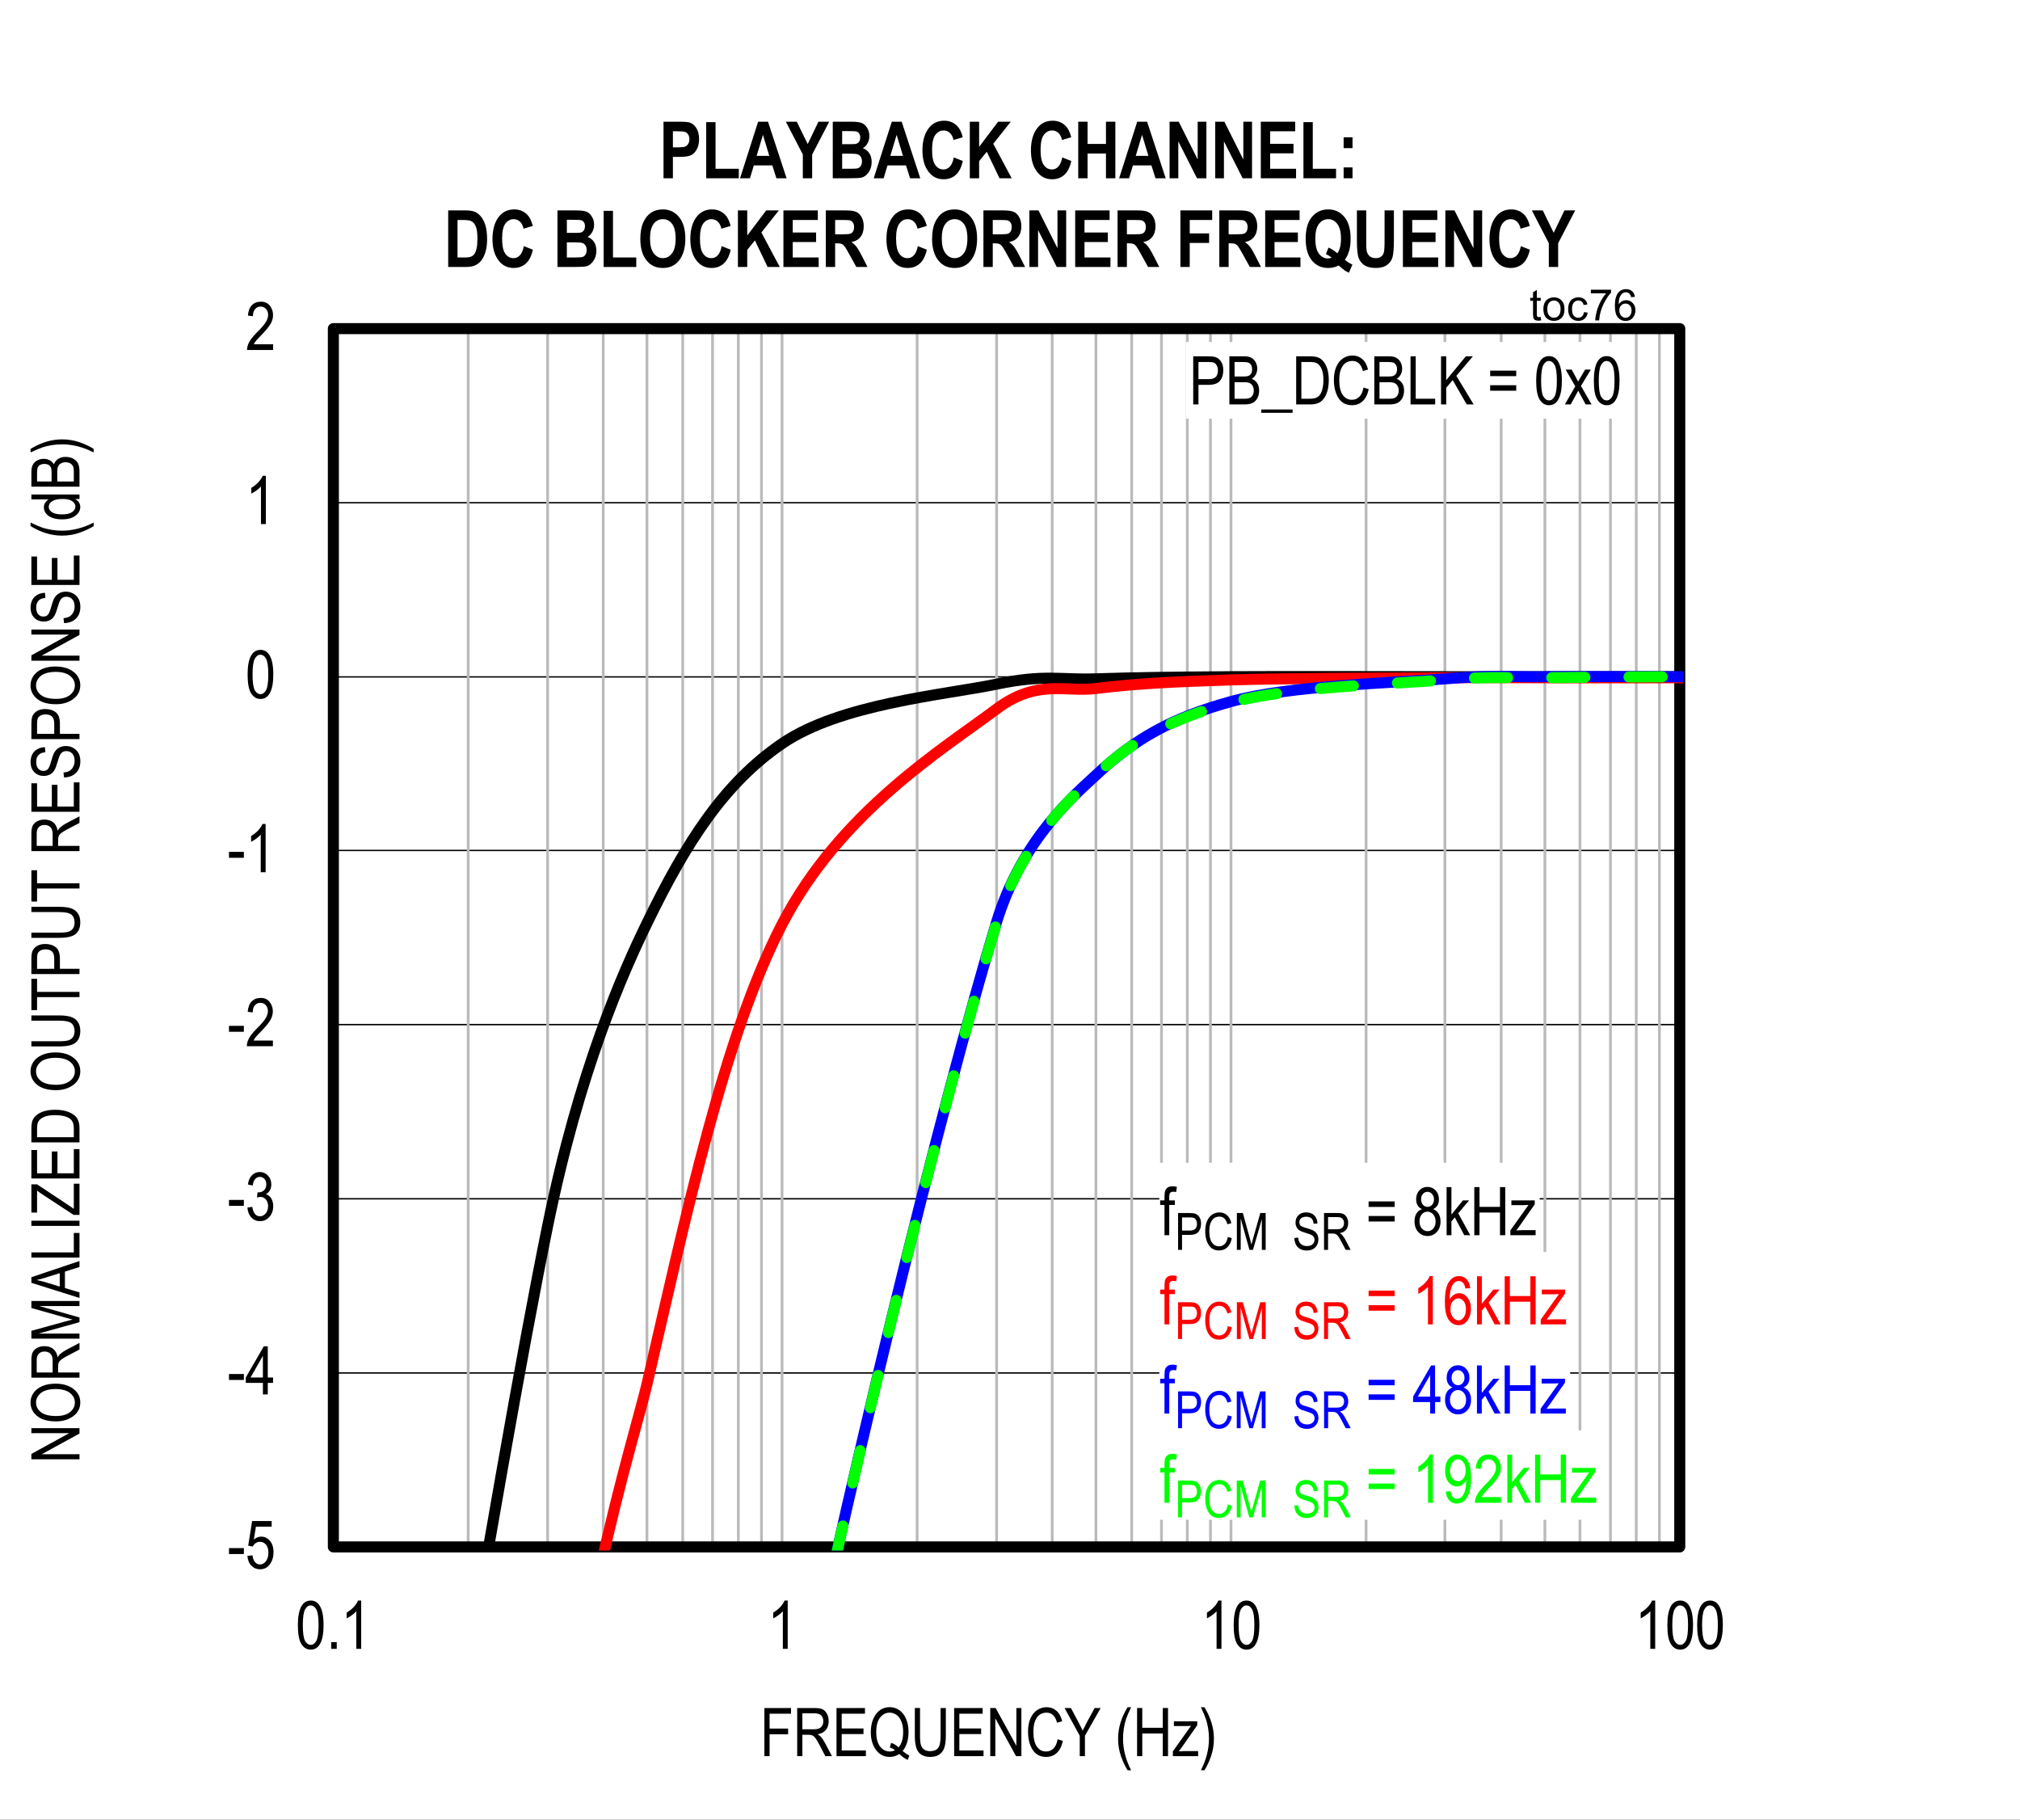 <?xml version="1.0" encoding="UTF-8"?>
<svg height="460.32pt" id="svg1007" inkscape:version="0.92.5 (2060ec1f9f, 2020-04-08)" sodipodi:docname="chart76.svg" version="1.2" viewBox="0 0 511.121 460.32" width="511.121pt" xmlns="http://www.w3.org/2000/svg" xmlns:cc="http://creativecommons.org/ns#" xmlns:dc="http://purl.org/dc/elements/1.1/" xmlns:inkscape="http://www.inkscape.org/namespaces/inkscape" xmlns:rdf="http://www.w3.org/1999/02/22-rdf-syntax-ns#" xmlns:sodipodi="http://sodipodi.sourceforge.net/DTD/sodipodi-0.dtd" xmlns:svg="http://www.w3.org/2000/svg" xmlns:xlink="http://www.w3.org/1999/xlink">
  <rect x="0" y="0" width="511.121" height="460.32" fill="#333333" stroke="none"/>
  <sodipodi:namedview bordercolor="#666666" borderopacity="1" gridtolerance="10" guidetolerance="10" id="namedview1009" inkscape:current-layer="svg1007" inkscape:cx="340.80208" inkscape:cy="306.88021" inkscape:pageopacity="0" inkscape:pageshadow="2" inkscape:window-height="480" inkscape:window-maximized="0" inkscape:window-width="640" inkscape:window-x="0" inkscape:window-y="0" inkscape:zoom="0.22348485" objecttolerance="10" pagecolor="#ffffff" showgrid="false"/>
  <defs id="defs358">
    <g id="g317">
      <symbol id="glyph0-0" overflow="visible" style="overflow:visible">
        <path d="M 0.359,0 V -10.625 H 3.594 V 0 Z M 0.75,-0.438 h 2.469 v -9.828 H 0.75 Z m 0,0" id="path2" inkscape:connector-curvature="0" style="stroke:none"/>
      </symbol>
      <symbol id="glyph0-1" overflow="visible" style="overflow:visible">
        <path d="m 0.438,-3.656 v -1.5 h 3.766 v 1.5 z m 0,0" id="path5" inkscape:connector-curvature="0" style="stroke:none"/>
      </symbol>
      <symbol id="glyph0-2" overflow="visible" style="overflow:visible">
        <path d="m 0.562,-3.188 1.281,-0.141 c 0.102,0.781 0.328,1.367 0.672,1.75 0.352,0.375 0.766,0.562 1.234,0.562 0.57,0 1.066,-0.266 1.484,-0.797 C 5.66,-2.352 5.875,-3.086 5.875,-4.016 5.875,-4.879 5.668,-5.551 5.266,-6.031 4.859,-6.508 4.348,-6.75 3.734,-6.75 c -0.375,0 -0.727,0.105 -1.047,0.312 -0.324,0.211 -0.582,0.504 -0.766,0.875 L 0.766,-5.75 1.75,-12 h 4.953 v 1.422 H 2.719 L 2.188,-7.312 c 0.59,-0.496 1.219,-0.75 1.875,-0.75 0.84,0 1.57,0.355 2.188,1.062 0.613,0.711 0.922,1.668 0.922,2.875 0,1.188 -0.309,2.211 -0.922,3.062 -0.617,0.844 -1.445,1.266 -2.484,1.266 -0.867,0 -1.598,-0.297 -2.188,-0.891 -0.594,-0.602 -0.934,-1.438 -1.016,-2.5 z m 0,0" id="path8" inkscape:connector-curvature="0" style="stroke:none"/>
      </symbol>
      <symbol id="glyph0-3" overflow="visible" style="overflow:visible">
        <path d="M 4.484,0 V -2.906 H 0.156 v -1.375 l 4.562,-7.891 h 1 V -4.281 H 7.062 v 1.375 H 5.719 V 0 Z m 0,-4.281 v -5.484 l -3.125,5.484 z m 0,0" id="path11" inkscape:connector-curvature="0" style="stroke:none"/>
      </symbol>
      <symbol id="glyph0-4" overflow="visible" style="overflow:visible">
        <path d="m 0.562,-3.219 1.234,-0.188 c 0.246,1.594 0.895,2.391 1.938,2.391 0.551,0 1.031,-0.234 1.438,-0.703 0.414,-0.477 0.625,-1.094 0.625,-1.844 0,-0.707 -0.191,-1.273 -0.562,-1.703 -0.375,-0.434 -0.84,-0.656 -1.391,-0.656 -0.23,0 -0.52,0.055 -0.859,0.156 L 3.125,-7.078 3.312,-7.062 c 0.602,0 1.094,-0.18 1.469,-0.547 0.371,-0.371 0.562,-0.867 0.562,-1.484 0,-0.57 -0.16,-1.031 -0.469,-1.375 -0.312,-0.34 -0.699,-0.516 -1.156,-0.516 -0.469,0 -0.867,0.184 -1.188,0.547 -0.324,0.355 -0.535,0.902 -0.625,1.641 L 0.688,-9.062 c 0.152,-1.039 0.504,-1.828 1.047,-2.359 0.539,-0.527 1.195,-0.797 1.969,-0.797 0.809,0 1.5,0.305 2.062,0.906 0.559,0.594 0.844,1.348 0.844,2.25 0,0.555 -0.121,1.043 -0.359,1.469 -0.242,0.43 -0.582,0.762 -1.016,1 0.395,0.117 0.723,0.305 0.984,0.562 0.258,0.25 0.469,0.59 0.625,1.016 0.164,0.418 0.25,0.895 0.25,1.422 0,1.117 -0.332,2.035 -0.984,2.75 C 5.453,-0.133 4.664,0.219 3.75,0.219 2.895,0.219 2.168,-0.086 1.578,-0.703 0.984,-1.324 0.645,-2.164 0.562,-3.219 Z m 0,0" id="path14" inkscape:connector-curvature="0" style="stroke:none"/>
      </symbol>
      <symbol id="glyph0-5" overflow="visible" style="overflow:visible">
        <path d="M 7.016,-1.438 V 0 H 0.422 C 0.398,-0.582 0.57,-1.234 0.938,-1.953 1.309,-2.668 1.988,-3.52 2.969,-4.5 4.113,-5.633 4.863,-6.516 5.219,-7.141 5.57,-7.762 5.75,-8.344 5.75,-8.875 c 0,-0.621 -0.184,-1.129 -0.547,-1.516 -0.367,-0.395 -0.816,-0.594 -1.344,-0.594 -0.574,0 -1.043,0.215 -1.406,0.641 -0.367,0.418 -0.547,1.02 -0.547,1.797 l -1.266,-0.156 c 0.09,-1.164 0.426,-2.039 1,-2.625 0.57,-0.59 1.328,-0.891 2.266,-0.891 1.008,0 1.773,0.348 2.297,1.031 C 6.73,-10.5 7,-9.715 7,-8.844 7,-8.07 6.789,-7.324 6.375,-6.609 5.969,-5.898 5.191,-4.957 4.047,-3.781 3.316,-3.031 2.84,-2.52 2.625,-2.25 2.414,-1.977 2.242,-1.707 2.109,-1.438 Z m 0,0" id="path17" inkscape:connector-curvature="0" style="stroke:none"/>
      </symbol>
      <symbol id="glyph0-6" overflow="visible" style="overflow:visible">
        <path d="M 5.172,0 H 3.938 V -9.516 C 3.656,-9.18 3.273,-8.84 2.797,-8.5 2.328,-8.156 1.895,-7.895 1.5,-7.719 v -1.453 c 0.664,-0.383 1.258,-0.852 1.781,-1.406 0.52,-0.559 0.883,-1.109 1.094,-1.641 h 0.797 z m 0,0" id="path20" inkscape:connector-curvature="0" style="stroke:none"/>
      </symbol>
      <symbol id="glyph0-7" overflow="visible" style="overflow:visible">
        <path d="m 0.562,-6 c 0,-2.039 0.27,-3.586 0.812,-4.641 0.551,-1.051 1.363,-1.578 2.438,-1.578 0.957,0 1.707,0.43 2.25,1.281 0.664,1.031 1,2.68 1,4.938 0,2.031 -0.277,3.574 -0.828,4.625 -0.543,1.055 -1.355,1.578 -2.438,1.578 -0.949,0 -1.727,-0.461 -2.328,-1.391 C 0.863,-2.113 0.562,-3.719 0.562,-6 Z m 1.25,0 c 0,1.98 0.188,3.309 0.562,3.984 0.383,0.668 0.867,1 1.453,1 0.559,0 1.031,-0.336 1.406,-1.016 0.371,-0.684 0.562,-2.008 0.562,-3.969 0,-1.977 -0.191,-3.301 -0.562,-3.969 -0.375,-0.676 -0.867,-1.016 -1.469,-1.016 -0.555,0 -1.02,0.348 -1.391,1.031 C 2,-9.273 1.812,-7.957 1.812,-6 Z m 0,0" id="path23" inkscape:connector-curvature="0" style="stroke:none"/>
      </symbol>
      <symbol id="glyph0-8" overflow="visible" style="overflow:visible">
        <path d="M 1.281,0 V -1.703 H 2.688 V 0 Z m 0,0" id="path26" inkscape:connector-curvature="0" style="stroke:none"/>
      </symbol>
      <symbol id="glyph0-9" overflow="visible" style="overflow:visible">
        <path d="M 1.172,0 V -12.172 H 7.906 v 1.438 H 2.484 v 3.766 h 4.688 v 1.438 h -4.688 V 0 Z m 0,0" id="path29" inkscape:connector-curvature="0" style="stroke:none"/>
      </symbol>
      <symbol id="glyph0-10" overflow="visible" style="overflow:visible">
        <path d="M 1.078,0 V -12.172 H 5.5 c 0.914,0 1.594,0.117 2.031,0.344 0.445,0.23 0.812,0.613 1.094,1.141 0.277,0.523 0.422,1.133 0.422,1.828 0,0.918 -0.242,1.664 -0.719,2.234 C 7.848,-6.051 7.152,-5.684 6.25,-5.531 6.613,-5.312 6.895,-5.086 7.094,-4.859 7.477,-4.398 7.82,-3.883 8.125,-3.312 L 9.875,0 H 8.203 L 6.875,-2.531 c -0.512,-0.988 -0.898,-1.656 -1.156,-2 -0.262,-0.34 -0.52,-0.57 -0.766,-0.688 -0.25,-0.121 -0.598,-0.188 -1.031,-0.188 H 2.391 V 0 Z m 1.312,-6.797 h 2.844 c 0.613,0 1.082,-0.07 1.406,-0.219 0.32,-0.152 0.578,-0.391 0.766,-0.703 0.184,-0.32 0.281,-0.695 0.281,-1.125 0,-0.613 -0.184,-1.098 -0.547,-1.453 -0.355,-0.352 -0.887,-0.531 -1.594,-0.531 h -3.156 z m 0,0" id="path32" inkscape:connector-curvature="0" style="stroke:none"/>
      </symbol>
      <symbol id="glyph0-11" overflow="visible" style="overflow:visible">
        <path d="M 1.109,0 V -12.172 H 8.312 v 1.438 H 2.422 V -7 H 7.938 v 1.422 H 2.422 V -1.438 h 6.125 V 0 Z m 0,0" id="path35" inkscape:connector-curvature="0" style="stroke:none"/>
      </symbol>
      <symbol id="glyph0-12" overflow="visible" style="overflow:visible">
        <path d="m 8.672,-1.297 c 0.613,0.512 1.18,0.887 1.703,1.125 l -0.391,1.125 c -0.742,-0.324 -1.457,-0.824 -2.141,-1.5 -0.742,0.5 -1.559,0.75 -2.453,0.75 -1.461,0 -2.645,-0.633 -3.547,-1.906 C 1.031,-2.855 0.625,-4.316 0.625,-6.078 0.625,-7.387 0.844,-8.531 1.281,-9.5 1.715,-10.465 2.289,-11.191 3,-11.672 c 0.715,-0.477 1.52,-0.719 2.406,-0.719 0.883,0 1.688,0.254 2.406,0.75 0.727,0.492 1.301,1.215 1.719,2.172 0.426,0.949 0.641,2.07 0.641,3.359 0,1.012 -0.133,1.93 -0.391,2.75 -0.262,0.812 -0.633,1.504 -1.109,2.062 z m -2.906,-2.062 c 0.746,0.25 1.375,0.637 1.875,1.156 0.777,-0.871 1.172,-2.176 1.172,-3.906 0,-1.039 -0.152,-1.926 -0.453,-2.656 C 8.066,-9.504 7.652,-10.062 7.125,-10.438 6.602,-10.809 6.035,-11 5.422,-11 4.43,-11 3.613,-10.582 2.969,-9.75 2.32,-8.926 2,-7.699 2,-6.078 c 0,1.605 0.328,2.824 0.984,3.656 0.652,0.836 1.469,1.25 2.438,1.25 C 5.887,-1.172 6.332,-1.281 6.75,-1.5 6.344,-1.82 5.902,-2.051 5.438,-2.188 Z m 0,0" id="path38" inkscape:connector-curvature="0" style="stroke:none"/>
      </symbol>
      <symbol id="glyph0-13" overflow="visible" style="overflow:visible">
        <path d="m 7.594,-12.172 h 1.328 v 7.031 c 0,1.18 -0.117,2.148 -0.344,2.906 -0.23,0.75 -0.648,1.348 -1.25,1.781 -0.605,0.438 -1.379,0.656 -2.312,0.656 -1.324,0 -2.316,-0.391 -2.969,-1.172 -0.648,-0.789 -0.969,-2.18 -0.969,-4.172 v -7.031 h 1.312 v 7.031 c 0,1.094 0.082,1.895 0.25,2.391 0.176,0.492 0.457,0.867 0.844,1.125 0.395,0.25 0.875,0.375 1.438,0.375 0.934,0 1.613,-0.266 2.031,-0.797 0.426,-0.527 0.641,-1.562 0.641,-3.094 z m 0,0" id="path41" inkscape:connector-curvature="0" style="stroke:none"/>
      </symbol>
      <symbol id="glyph0-14" overflow="visible" style="overflow:visible">
        <path d="m 1.031,0 v -12.172 h 1.359 l 5.25,9.562 v -9.562 H 8.906 V 0 H 7.547 L 2.312,-9.562 V 0 Z m 0,0" id="path44" inkscape:connector-curvature="0" style="stroke:none"/>
      </symbol>
      <symbol id="glyph0-15" overflow="visible" style="overflow:visible">
        <path d="m 8.156,-4.266 1.328,0.406 c -0.293,1.367 -0.809,2.387 -1.547,3.062 -0.73,0.668 -1.621,1 -2.672,1 -0.918,0 -1.707,-0.223 -2.359,-0.672 C 2.25,-0.914 1.711,-1.641 1.297,-2.641 c -0.418,-0.996 -0.625,-2.176 -0.625,-3.531 0,-1.332 0.207,-2.461 0.625,-3.391 0.414,-0.926 0.977,-1.625 1.688,-2.094 C 3.699,-12.133 4.5,-12.375 5.375,-12.375 c 0.965,0 1.797,0.305 2.484,0.906 0.695,0.594 1.18,1.477 1.453,2.641 l -1.297,0.375 C 7.578,-10.148 6.691,-11 5.359,-11 c -0.668,0 -1.246,0.176 -1.734,0.516 -0.492,0.336 -0.883,0.867 -1.172,1.594 -0.281,0.719 -0.422,1.629 -0.422,2.719 0,1.668 0.289,2.918 0.875,3.75 0.582,0.836 1.363,1.25 2.344,1.25 0.715,0 1.336,-0.254 1.859,-0.766 0.52,-0.508 0.867,-1.285 1.047,-2.328 z m 0,0" id="path47" inkscape:connector-curvature="0" style="stroke:none"/>
      </symbol>
      <symbol id="glyph0-16" overflow="visible" style="overflow:visible">
        <path d="m 3.891,0 v -5.156 l -3.844,-7.016 H 1.656 L 3.609,-8.5 c 0.383,0.73 0.723,1.418 1.016,2.062 0.301,-0.633 0.664,-1.352 1.094,-2.156 l 1.938,-3.578 H 9.188 L 5.203,-5.156 V 0 Z m 0,0" id="path50" inkscape:connector-curvature="0" style="stroke:none"/>
      </symbol>
      <symbol id="glyph0-17" overflow="visible" style="overflow:visible">
        <path d="" id="path53" inkscape:connector-curvature="0" style="stroke:none"/>
      </symbol>
      <symbol id="glyph0-18" overflow="visible" style="overflow:visible">
        <path d="M 3.25,3.578 C 2.645,2.629 2.09,1.457 1.594,0.062 c -0.5,-1.395 -0.75,-2.891 -0.75,-4.484 0,-2.684 0.801,-5.336 2.406,-7.953 h 0.891 c -0.625,1.305 -1.059,2.316 -1.297,3.031 -0.23,0.711 -0.414,1.496 -0.547,2.359 -0.137,0.855 -0.203,1.715 -0.203,2.578 0,2.656 0.68,5.316 2.047,7.984 z m 0,0" id="path56" inkscape:connector-curvature="0" style="stroke:none"/>
      </symbol>
      <symbol id="glyph0-19" overflow="visible" style="overflow:visible">
        <path d="m 1.078,0 v -12.172 h 1.312 v 5 h 5.188 v -5 H 8.906 V 0 H 7.578 v -5.734 h -5.188 V 0 Z m 0,0" id="path59" inkscape:connector-curvature="0" style="stroke:none"/>
      </symbol>
      <symbol id="glyph0-20" overflow="visible" style="overflow:visible">
        <path d="M 0.281,0 V -1.219 L 4.875,-7.656 C 4.352,-7.625 3.895,-7.609 3.5,-7.609 H 0.547 V -8.812 h 5.906 v 0.984 l -3.906,5.594 -0.766,1.016 c 0.551,-0.039 1.066,-0.062 1.547,-0.062 h 3.344 V 0 Z m 0,0" id="path62" inkscape:connector-curvature="0" style="stroke:none"/>
      </symbol>
      <symbol id="glyph0-21" overflow="visible" style="overflow:visible">
        <path d="M 1.391,3.578 H 0.5 C 1.863,0.91 2.547,-1.75 2.547,-4.406 2.547,-5.27 2.477,-6.129 2.344,-6.984 2.207,-7.848 2.02,-8.633 1.781,-9.344 1.551,-10.059 1.121,-11.07 0.5,-12.375 h 0.891 c 1.602,2.617 2.406,5.27 2.406,7.953 0,1.555 -0.242,3.027 -0.719,4.422 -0.48,1.383 -1.043,2.578 -1.688,3.578 z m 0,0" id="path65" inkscape:connector-curvature="0" style="stroke:none"/>
      </symbol>
      <symbol id="glyph0-22" overflow="visible" style="overflow:visible">
        <path d="M 1.078,0 V -12.172 H 4.844 c 0.883,0 1.535,0.082 1.953,0.234 0.57,0.211 1.031,0.602 1.375,1.172 0.34,0.574 0.516,1.273 0.516,2.094 0,1.105 -0.285,2.004 -0.844,2.688 -0.555,0.688 -1.52,1.031 -2.891,1.031 H 2.406 V 0 Z M 2.406,-6.391 h 2.578 c 0.809,0 1.406,-0.18 1.781,-0.547 0.371,-0.363 0.562,-0.914 0.562,-1.656 0,-0.488 -0.098,-0.898 -0.281,-1.234 C 6.867,-10.168 6.645,-10.406 6.375,-10.531 6.113,-10.664 5.637,-10.734 4.953,-10.734 H 2.406 Z m 0,0" id="path68" inkscape:connector-curvature="0" style="stroke:none"/>
      </symbol>
      <symbol id="glyph0-23" overflow="visible" style="overflow:visible">
        <path d="m 1.031,0 v -12.172 h 3.734 c 0.758,0 1.359,0.121 1.797,0.359 0.445,0.23 0.812,0.598 1.094,1.094 0.277,0.5 0.422,1.055 0.422,1.656 0,0.562 -0.121,1.07 -0.359,1.516 -0.242,0.449 -0.586,0.809 -1.031,1.078 0.582,0.211 1.039,0.57 1.375,1.078 0.332,0.5 0.5,1.121 0.5,1.859 0,0.742 -0.152,1.395 -0.453,1.953 C 7.805,-1.023 7.402,-0.621 6.906,-0.375 6.406,-0.125 5.711,0 4.828,0 Z m 1.312,-7.062 H 4.5 c 0.57,0 0.977,-0.035 1.219,-0.109 C 6.051,-7.285 6.312,-7.477 6.5,-7.75 c 0.184,-0.277 0.281,-0.656 0.281,-1.125 0,-0.434 -0.086,-0.801 -0.25,-1.094 -0.168,-0.289 -0.395,-0.488 -0.672,-0.594 -0.281,-0.113 -0.789,-0.172 -1.516,-0.172 h -2 z m 0,5.625 h 2.484 c 0.551,0 0.957,-0.047 1.219,-0.141 0.371,-0.145 0.66,-0.383 0.859,-0.719 0.195,-0.332 0.297,-0.742 0.297,-1.234 0,-0.457 -0.102,-0.848 -0.297,-1.172 C 6.719,-5.023 6.461,-5.258 6.141,-5.406 5.828,-5.551 5.332,-5.625 4.656,-5.625 h -2.312 z m 0,0" id="path71" inkscape:connector-curvature="0" style="stroke:none"/>
      </symbol>
      <symbol id="glyph0-24" overflow="visible" style="overflow:visible">
        <path d="M -0.094,1.281 H 7.828 V 2.125 H -0.094 Z m 0,0" id="path74" inkscape:connector-curvature="0" style="stroke:none"/>
      </symbol>
      <symbol id="glyph0-25" overflow="visible" style="overflow:visible">
        <path d="m 1.047,0 v -12.172 h 3.438 c 0.852,0 1.504,0.082 1.953,0.234 0.582,0.188 1.082,0.543 1.5,1.062 0.426,0.512 0.758,1.16 1,1.938 0.238,0.781 0.359,1.711 0.359,2.781 0,1.387 -0.207,2.559 -0.609,3.516 C 8.281,-1.68 7.758,-0.996 7.125,-0.594 6.5,-0.195 5.676,0 4.656,0 Z m 1.312,-1.438 h 2.125 C 5.348,-1.438 6,-1.578 6.438,-1.859 c 0.445,-0.277 0.789,-0.727 1.031,-1.344 0.309,-0.82 0.469,-1.812 0.469,-2.969 0,-1.227 -0.168,-2.195 -0.5,-2.906 C 7.102,-9.785 6.668,-10.258 6.141,-10.5 c -0.355,-0.152 -0.918,-0.234 -1.688,-0.234 h -2.094 z m 0,0" id="path77" inkscape:connector-curvature="0" style="stroke:none"/>
      </symbol>
      <symbol id="glyph0-26" overflow="visible" style="overflow:visible">
        <path d="M 1,0 V -12.172 H 2.312 V -1.438 H 7.234 V 0 Z m 0,0" id="path80" inkscape:connector-curvature="0" style="stroke:none"/>
      </symbol>
      <symbol id="glyph0-27" overflow="visible" style="overflow:visible">
        <path d="m 1.031,0 v -12.172 h 1.312 v 6.031 l 4.969,-6.031 h 1.781 l -4.188,4.938 L 9.281,0 h -1.75 L 3.984,-6.156 2.344,-4.219 V 0 Z m 0,0" id="path83" inkscape:connector-curvature="0" style="stroke:none"/>
      </symbol>
      <symbol id="glyph0-28" overflow="visible" style="overflow:visible">
        <path d="m 7.359,-7.156 h -6.594 v -1.391 h 6.594 z m 0,3.688 h -6.594 v -1.391 h 6.594 z m 0,0" id="path86" inkscape:connector-curvature="0" style="stroke:none"/>
      </symbol>
      <symbol id="glyph0-29" overflow="visible" style="overflow:visible">
        <path d="M 0.094,0 2.734,-4.578 0.297,-8.812 h 1.531 L 2.938,-6.75 c 0.207,0.387 0.375,0.715 0.5,0.984 C 3.645,-6.137 3.832,-6.461 4,-6.734 L 5.219,-8.812 h 1.453 l -2.5,4.141 L 6.859,0 h -1.5 L 3.875,-2.734 3.484,-3.484 1.578,0 Z m 0,0" id="path89" inkscape:connector-curvature="0" style="stroke:none"/>
      </symbol>
      <symbol id="glyph0-30" overflow="visible" style="overflow:visible">
        <path d="M 1.25,0 V -7.656 H 0.156 V -8.812 H 1.25 V -9.75 c 0,-0.695 0.066,-1.219 0.203,-1.562 0.145,-0.34 0.363,-0.602 0.656,-0.781 0.301,-0.184 0.676,-0.281 1.125,-0.281 0.352,0 0.738,0.051 1.156,0.141 l -0.188,1.312 C 3.941,-10.973 3.699,-11 3.484,-11 c -0.367,0 -0.633,0.098 -0.797,0.281 -0.156,0.188 -0.234,0.555 -0.234,1.094 v 0.812 H 3.875 v 1.156 H 2.453 V 0 Z m 0,0" id="path92" inkscape:connector-curvature="0" style="stroke:none"/>
      </symbol>
      <symbol id="glyph0-31" overflow="visible" style="overflow:visible">
        <path d="M 2.438,-6.594 C 1.945,-6.82 1.574,-7.141 1.328,-7.547 c -0.25,-0.414 -0.375,-0.93 -0.375,-1.547 0,-0.914 0.27,-1.664 0.812,-2.25 0.539,-0.582 1.223,-0.875 2.047,-0.875 0.832,0 1.523,0.301 2.078,0.891 0.551,0.594 0.828,1.355 0.828,2.281 0,0.594 -0.129,1.098 -0.375,1.5 -0.242,0.406 -0.605,0.727 -1.094,0.953 0.602,0.23 1.066,0.613 1.391,1.141 0.32,0.531 0.484,1.195 0.484,1.984 0,1.086 -0.32,1.973 -0.953,2.656 -0.625,0.68 -1.402,1.016 -2.328,1.016 -0.938,0 -1.727,-0.336 -2.359,-1.016 -0.625,-0.684 -0.938,-1.586 -0.938,-2.703 0,-0.809 0.164,-1.477 0.5,-2 C 1.379,-6.043 1.844,-6.406 2.438,-6.594 Z M 2.203,-9.125 c 0,0.594 0.156,1.07 0.469,1.422 0.32,0.355 0.711,0.531 1.172,0.531 0.445,0 0.828,-0.172 1.141,-0.516 0.32,-0.352 0.484,-0.805 0.484,-1.359 0,-0.57 -0.168,-1.035 -0.5,-1.391 -0.324,-0.363 -0.707,-0.547 -1.141,-0.547 -0.449,0 -0.836,0.18 -1.156,0.531 -0.312,0.355 -0.469,0.801 -0.469,1.328 z m -0.406,5.609 c 0,0.75 0.195,1.355 0.594,1.812 0.402,0.461 0.891,0.688 1.453,0.688 0.559,0 1.039,-0.219 1.438,-0.656 C 5.676,-2.117 5.875,-2.719 5.875,-3.469 c 0,-0.738 -0.207,-1.336 -0.609,-1.797 -0.406,-0.457 -0.895,-0.688 -1.453,-0.688 -0.562,0 -1.043,0.23 -1.438,0.688 -0.387,0.449 -0.578,1.035 -0.578,1.75 z m 0,0" id="path95" inkscape:connector-curvature="0" style="stroke:none"/>
      </symbol>
      <symbol id="glyph0-32" overflow="visible" style="overflow:visible">
        <path d="m 0.938,0 v -12.172 h 1.219 v 6.938 L 5.062,-8.812 H 6.641 L 3.875,-5.547 6.922,0 H 5.406 L 3.016,-4.5 2.156,-3.5 V 0 Z m 0,0" id="path98" inkscape:connector-curvature="0" style="stroke:none"/>
      </symbol>
      <symbol id="glyph0-33" overflow="visible" style="overflow:visible">
        <path d="M 6.922,-9.188 5.688,-9.078 C 5.57,-9.699 5.402,-10.145 5.188,-10.406 4.852,-10.789 4.457,-10.984 4,-10.984 c -0.711,0 -1.285,0.445 -1.719,1.328 -0.367,0.762 -0.555,1.887 -0.562,3.375 0.277,-0.527 0.633,-0.93 1.062,-1.203 0.426,-0.27 0.879,-0.406 1.359,-0.406 0.789,0 1.477,0.363 2.062,1.078 0.59,0.711 0.891,1.668 0.891,2.875 0,0.812 -0.152,1.555 -0.453,2.219 C 6.348,-1.062 5.965,-0.574 5.5,-0.266 5.039,0.043 4.527,0.203 3.969,0.203 2.957,0.203 2.121,-0.25 1.469,-1.156 0.82,-2.059 0.5,-3.57 0.5,-5.688 c 0,-2.352 0.332,-4.031 1,-5.031 0.664,-0.996 1.523,-1.5 2.578,-1.5 0.758,0 1.395,0.262 1.906,0.781 0.508,0.512 0.82,1.262 0.938,2.25 z m -5.016,5.25 c 0,0.875 0.207,1.586 0.625,2.125 0.414,0.531 0.895,0.797 1.438,0.797 0.488,0 0.922,-0.25 1.297,-0.75 0.371,-0.508 0.562,-1.207 0.562,-2.094 0,-0.852 -0.191,-1.52 -0.562,-2 -0.375,-0.477 -0.836,-0.719 -1.375,-0.719 -0.531,0 -0.996,0.242 -1.391,0.719 -0.398,0.469 -0.594,1.113 -0.594,1.922 z m 0,0" id="path101" inkscape:connector-curvature="0" style="stroke:none"/>
      </symbol>
      <symbol id="glyph1-0" overflow="visible" style="overflow:visible">
        <path d="M 0,-0.359 H -10.625 V -3.594 H 0 Z M -0.438,-0.75 v -2.469 h -9.828 V -0.75 Z m 0,0" id="path104" inkscape:connector-curvature="0" style="stroke:none"/>
      </symbol>
      <symbol id="glyph1-1" overflow="visible" style="overflow:visible">
        <path d="m 0,-1.031 h -12.172 v -1.359 l 9.562,-5.25 h -9.562 V -8.906 H 0 v 1.359 L -9.562,-2.312 H 0 Z m 0,0" id="path107" inkscape:connector-curvature="0" style="stroke:none"/>
      </symbol>
      <symbol id="glyph1-2" overflow="visible" style="overflow:visible">
        <path d="m -5.922,-0.703 c -2.082,0 -3.68,-0.453 -4.797,-1.359 -1.113,-0.914 -1.672,-2.055 -1.672,-3.422 0,-0.883 0.254,-1.688 0.75,-2.406 0.5,-0.727 1.227,-1.301 2.172,-1.719 0.949,-0.426 2.082,-0.641 3.391,-0.641 1.805,0 3.273,0.414 4.406,1.234 1.25,0.898 1.875,2.074 1.875,3.531 0,1.48 -0.641,2.668 -1.922,3.562 -1.164,0.812 -2.566,1.219 -4.203,1.219 z M -5.906,-2.062 c 1.5,0 2.668,-0.328 3.5,-0.984 0.824,-0.664 1.234,-1.473 1.234,-2.422 0,-0.965 -0.414,-1.781 -1.25,-2.438 -0.832,-0.652 -2.062,-0.984 -3.688,-0.984 -1.039,0 -1.977,0.168 -2.812,0.5 -0.621,0.262 -1.125,0.66 -1.5,1.188 C -10.805,-6.68 -11,-6.113 -11,-5.5 c 0,1 0.418,1.824 1.25,2.469 0.824,0.648 2.105,0.969 3.844,0.969 z m 0,0" id="path110" inkscape:connector-curvature="0" style="stroke:none"/>
      </symbol>
      <symbol id="glyph1-3" overflow="visible" style="overflow:visible">
        <path d="M 0,-1.078 H -12.172 V -5.5 c 0,-0.914 0.117,-1.594 0.344,-2.031 0.23,-0.445 0.613,-0.812 1.141,-1.094 0.523,-0.277 1.133,-0.422 1.828,-0.422 0.918,0 1.664,0.242 2.234,0.719 0.574,0.48 0.941,1.176 1.094,2.078 0.219,-0.363 0.445,-0.645 0.672,-0.844 0.461,-0.383 0.977,-0.727 1.547,-1.031 L 0,-9.875 v 1.672 L -2.531,-6.875 c -0.988,0.512 -1.656,0.898 -2,1.156 -0.34,0.262 -0.57,0.52 -0.688,0.766 -0.121,0.25 -0.188,0.598 -0.188,1.031 v 1.531 H 0 Z m -6.797,-1.312 v -2.844 c 0,-0.613 -0.07,-1.082 -0.219,-1.406 -0.152,-0.32 -0.391,-0.578 -0.703,-0.766 -0.32,-0.184 -0.695,-0.281 -1.125,-0.281 -0.613,0 -1.098,0.184 -1.453,0.547 -0.352,0.355 -0.531,0.887 -0.531,1.594 v 3.156 z m 0,0" id="path113" inkscape:connector-curvature="0" style="stroke:none"/>
      </symbol>
      <symbol id="glyph1-4" overflow="visible" style="overflow:visible">
        <path d="m 0,-1.031 h -12.172 v -1.984 l 8.625,-2.375 1.797,-0.469 c -0.445,-0.113 -1.098,-0.289 -1.953,-0.531 l -8.469,-2.391 V -10.562 H 0 v 1.281 H -10.188 L 0,-6.391 v 1.188 L -10.359,-2.312 H 0 Z m 0,0" id="path116" inkscape:connector-curvature="0" style="stroke:none"/>
      </symbol>
      <symbol id="glyph1-5" overflow="visible" style="overflow:visible">
        <path d="M 0,0.016 -12.172,-3.812 V -5.234 L 0,-9.328 V -7.812 l -3.688,1.156 v 4.172 L 0,-1.391 Z m -5,-2.875 V -6.25 l -3.375,1.047 c -1.027,0.324 -1.867,0.559 -2.516,0.703 0.781,0.125 1.559,0.309 2.328,0.547 z m 0,0" id="path119" inkscape:connector-curvature="0" style="stroke:none"/>
      </symbol>
      <symbol id="glyph1-6" overflow="visible" style="overflow:visible">
        <path d="M 0,-1 H -12.172 V -2.312 H -1.438 V -7.234 H 0 Z m 0,0" id="path122" inkscape:connector-curvature="0" style="stroke:none"/>
      </symbol>
      <symbol id="glyph1-7" overflow="visible" style="overflow:visible">
        <path d="m 0,-1.328 h -12.172 v -1.312 H 0 Z m 0,0" id="path125" inkscape:connector-curvature="0" style="stroke:none"/>
      </symbol>
      <symbol id="glyph1-8" overflow="visible" style="overflow:visible">
        <path d="M 0,-0.297 H -1.5 L -9.281,-5.406 c -0.551,-0.352 -1.035,-0.703 -1.453,-1.047 V -0.875 h -1.438 v -7.141 h 1.438 l 8.438,5.594 0.859,0.609 v -6.375 H 0 Z m 0,0" id="path128" inkscape:connector-curvature="0" style="stroke:none"/>
      </symbol>
      <symbol id="glyph1-9" overflow="visible" style="overflow:visible">
        <path d="M 0,-1.109 H -12.172 V -8.312 h 1.438 v 5.891 H -7 V -7.938 h 1.422 v 5.516 H -1.438 v -6.125 H 0 Z m 0,0" id="path131" inkscape:connector-curvature="0" style="stroke:none"/>
      </symbol>
      <symbol id="glyph1-10" overflow="visible" style="overflow:visible">
        <path d="m 0,-1.047 h -12.172 v -3.438 c 0,-0.852 0.082,-1.504 0.234,-1.953 0.188,-0.582 0.543,-1.082 1.062,-1.5 0.512,-0.426 1.16,-0.758 1.938,-1 0.781,-0.238 1.711,-0.359 2.781,-0.359 1.387,0 2.559,0.207 3.516,0.609 0.961,0.406 1.645,0.93 2.047,1.562 C -0.195,-6.5 0,-5.676 0,-4.656 Z m -1.438,-1.312 v -2.125 C -1.438,-5.348 -1.578,-6 -1.859,-6.438 c -0.277,-0.445 -0.727,-0.789 -1.344,-1.031 -0.82,-0.309 -1.812,-0.469 -2.969,-0.469 -1.227,0 -2.195,0.168 -2.906,0.5 -0.707,0.336 -1.18,0.77 -1.422,1.297 -0.152,0.355 -0.234,0.918 -0.234,1.688 v 2.094 z m 0,0" id="path134" inkscape:connector-curvature="0" style="stroke:none"/>
      </symbol>
      <symbol id="glyph1-11" overflow="visible" style="overflow:visible">
        <path d="" id="path137" inkscape:connector-curvature="0" style="stroke:none"/>
      </symbol>
      <symbol id="glyph1-12" overflow="visible" style="overflow:visible">
        <path d="m -12.172,-7.594 v -1.328 h 7.031 c 1.18,0 2.148,0.117 2.906,0.344 0.75,0.23 1.348,0.648 1.781,1.25 0.438,0.605 0.656,1.379 0.656,2.312 0,1.324 -0.391,2.316 -1.172,2.969 -0.789,0.648 -2.18,0.969 -4.172,0.969 h -7.031 v -1.312 h 7.031 c 1.094,0 1.895,-0.082 2.391,-0.25 0.492,-0.176 0.867,-0.457 1.125,-0.844 0.25,-0.395 0.375,-0.875 0.375,-1.438 0,-0.934 -0.266,-1.613 -0.797,-2.031 -0.527,-0.426 -1.562,-0.641 -3.094,-0.641 z m 0,0" id="path140" inkscape:connector-curvature="0" style="stroke:none"/>
      </symbol>
      <symbol id="glyph1-13" overflow="visible" style="overflow:visible">
        <path d="m 0,-3.641 h -10.734 v 3.297 h -1.438 v -7.922 h 1.438 v 3.312 H 0 Z m 0,0" id="path143" inkscape:connector-curvature="0" style="stroke:none"/>
      </symbol>
      <symbol id="glyph1-14" overflow="visible" style="overflow:visible">
        <path d="M 0,-1.078 H -12.172 V -4.844 c 0,-0.883 0.082,-1.535 0.234,-1.953 0.211,-0.57 0.602,-1.031 1.172,-1.375 0.574,-0.34 1.273,-0.516 2.094,-0.516 1.105,0 2.004,0.285 2.688,0.844 0.688,0.555 1.031,1.52 1.031,2.891 V -2.406 H 0 Z M -6.391,-2.406 v -2.578 c 0,-0.809 -0.18,-1.406 -0.547,-1.781 -0.363,-0.371 -0.914,-0.562 -1.656,-0.562 -0.488,0 -0.898,0.098 -1.234,0.281 -0.34,0.18 -0.578,0.402 -0.703,0.672 -0.133,0.262 -0.203,0.738 -0.203,1.422 v 2.547 z m 0,0" id="path146" inkscape:connector-curvature="0" style="stroke:none"/>
      </symbol>
      <symbol id="glyph1-15" overflow="visible" style="overflow:visible">
        <path d="m -3.906,-0.625 -0.141,-1.25 c 0.68,-0.059 1.207,-0.211 1.578,-0.453 0.367,-0.238 0.664,-0.578 0.891,-1.016 0.23,-0.434 0.344,-0.926 0.344,-1.469 0,-0.789 -0.191,-1.398 -0.578,-1.828 -0.383,-0.434 -0.883,-0.656 -1.5,-0.656 -0.363,0 -0.676,0.082 -0.938,0.234 -0.27,0.156 -0.488,0.398 -0.656,0.719 -0.176,0.312 -0.422,1.004 -0.734,2.062 -0.27,0.938 -0.547,1.613 -0.828,2.016 -0.277,0.398 -0.641,0.707 -1.078,0.922 -0.434,0.219 -0.926,0.328 -1.469,0.328 -0.988,0 -1.797,-0.316 -2.422,-0.953 -0.621,-0.633 -0.938,-1.492 -0.938,-2.578 0,-0.738 0.148,-1.383 0.438,-1.938 0.293,-0.559 0.715,-0.992 1.266,-1.297 0.543,-0.309 1.191,-0.477 1.938,-0.5 L -8.625,-7 c -0.789,0.062 -1.375,0.301 -1.75,0.703 -0.383,0.406 -0.578,0.98 -0.578,1.719 0,0.742 0.168,1.309 0.5,1.703 0.336,0.398 0.77,0.594 1.297,0.594 0.492,0 0.871,-0.145 1.141,-0.438 0.273,-0.277 0.551,-0.926 0.828,-1.938 0.273,-0.988 0.508,-1.68 0.703,-2.078 0.312,-0.602 0.727,-1.062 1.234,-1.375 0.5,-0.309 1.105,-0.469 1.812,-0.469 0.688,0 1.32,0.168 1.891,0.5 0.574,0.324 1.012,0.77 1.312,1.328 0.301,0.562 0.453,1.242 0.453,2.031 0,1.23 -0.367,2.215 -1.109,2.953 -0.746,0.73 -1.754,1.113 -3.016,1.141 z m 0,0" id="path149" inkscape:connector-curvature="0" style="stroke:none"/>
      </symbol>
      <symbol id="glyph1-16" overflow="visible" style="overflow:visible">
        <path d="m 3.578,-3.25 c -0.949,0.605 -2.121,1.16 -3.516,1.656 -1.395,0.5 -2.891,0.75 -4.484,0.75 -2.684,0 -5.336,-0.801 -7.953,-2.406 v -0.891 c 1.305,0.625 2.316,1.059 3.031,1.297 0.711,0.23 1.496,0.414 2.359,0.547 0.855,0.137 1.715,0.203 2.578,0.203 2.656,0 5.316,-0.68 7.984,-2.047 z m 0,0" id="path152" inkscape:connector-curvature="0" style="stroke:none"/>
      </symbol>
      <symbol id="glyph1-17" overflow="visible" style="overflow:visible">
        <path d="m 0,-5.594 h -1.109 c 0.43,0.23 0.758,0.523 0.984,0.875 0.215,0.344 0.328,0.715 0.328,1.109 0,0.855 -0.398,1.598 -1.203,2.219 -0.809,0.625 -1.945,0.938 -3.406,0.938 -0.996,0 -1.848,-0.133 -2.547,-0.406 C -7.648,-1.137 -8.164,-1.508 -8.5,-1.969 c -0.34,-0.465 -0.516,-0.984 -0.516,-1.547 0,-0.402 0.113,-0.781 0.328,-1.125 0.211,-0.34 0.508,-0.629 0.891,-0.859 h -4.375 V -6.734 H 0 Z m -4.406,3.891 c 1.148,0 1.996,-0.195 2.547,-0.594 0.555,-0.395 0.828,-0.859 0.828,-1.391 0,-0.52 -0.266,-0.969 -0.797,-1.344 -0.527,-0.383 -1.332,-0.578 -2.406,-0.578 -1.227,0 -2.125,0.195 -2.688,0.578 -0.57,0.375 -0.859,0.855 -0.859,1.438 0,0.512 0.273,0.957 0.812,1.328 0.543,0.375 1.398,0.562 2.562,0.562 z m 0,0" id="path155" inkscape:connector-curvature="0" style="stroke:none"/>
      </symbol>
      <symbol id="glyph1-18" overflow="visible" style="overflow:visible">
        <path d="m 0,-1.031 h -12.172 v -3.734 c 0,-0.758 0.121,-1.359 0.359,-1.797 0.23,-0.445 0.598,-0.812 1.094,-1.094 0.5,-0.277 1.055,-0.422 1.656,-0.422 0.562,0 1.07,0.121 1.516,0.359 0.449,0.242 0.809,0.586 1.078,1.031 0.211,-0.582 0.57,-1.039 1.078,-1.375 0.5,-0.332 1.121,-0.5 1.859,-0.5 0.742,0 1.395,0.152 1.953,0.453 0.555,0.305 0.957,0.707 1.203,1.203 0.25,0.5 0.375,1.195 0.375,2.078 z m -7.062,-1.312 V -4.5 c 0,-0.57 -0.035,-0.977 -0.109,-1.219 C -7.285,-6.051 -7.477,-6.312 -7.75,-6.5 c -0.277,-0.184 -0.656,-0.281 -1.125,-0.281 -0.434,0 -0.801,0.086 -1.094,0.25 -0.289,0.168 -0.488,0.395 -0.594,0.672 -0.113,0.281 -0.172,0.789 -0.172,1.516 v 2 z m 5.625,0 v -2.484 c 0,-0.551 -0.047,-0.957 -0.141,-1.219 -0.145,-0.371 -0.383,-0.66 -0.719,-0.859 -0.332,-0.195 -0.742,-0.297 -1.234,-0.297 -0.457,0 -0.848,0.102 -1.172,0.297 -0.32,0.188 -0.555,0.445 -0.703,0.766 -0.145,0.312 -0.219,0.809 -0.219,1.484 v 2.312 z m 0,0" id="path158" inkscape:connector-curvature="0" style="stroke:none"/>
      </symbol>
      <symbol id="glyph1-19" overflow="visible" style="overflow:visible">
        <path d="M 3.578,-1.391 V -0.5 C 0.91,-1.863 -1.75,-2.547 -4.406,-2.547 c -0.863,0 -1.723,0.07 -2.578,0.203 -0.863,0.137 -1.648,0.324 -2.359,0.562 -0.715,0.23 -1.727,0.66 -3.031,1.281 v -0.891 c 2.617,-1.602 5.27,-2.406 7.953,-2.406 1.555,0 3.027,0.242 4.422,0.719 1.383,0.48 2.578,1.043 3.578,1.688 z m 0,0" id="path161" inkscape:connector-curvature="0" style="stroke:none"/>
      </symbol>
      <symbol id="glyph2-0" overflow="visible" style="overflow:visible">
        <path d="M 0.281,0 V -8.125 H 2.75 V 0 Z m 0.297,-0.344 h 1.875 v -7.516 h -1.875 z m 0,0" id="path164" inkscape:connector-curvature="0" style="stroke:none"/>
      </symbol>
      <symbol id="glyph2-1" overflow="visible" style="overflow:visible">
        <path d="m 0.828,0 v -9.312 h 2.875 c 0.676,0 1.176,0.066 1.5,0.188 0.434,0.156 0.785,0.457 1.047,0.891 0.258,0.438 0.391,0.977 0.391,1.609 0,0.836 -0.215,1.52 -0.641,2.047 -0.43,0.531 -1.164,0.797 -2.203,0.797 H 1.828 V 0 Z m 1,-4.875 H 3.812 c 0.613,0 1.066,-0.141 1.359,-0.422 0.289,-0.277 0.438,-0.707 0.438,-1.281 0,-0.363 -0.074,-0.676 -0.219,-0.938 C 5.254,-7.785 5.082,-7.969 4.875,-8.062 4.676,-8.152 4.316,-8.203 3.797,-8.203 h -1.969 z m 0,0" id="path167" inkscape:connector-curvature="0" style="stroke:none"/>
      </symbol>
      <symbol id="glyph2-2" overflow="visible" style="overflow:visible">
        <path d="M 6.234,-3.266 7.25,-2.953 c -0.219,1.043 -0.613,1.824 -1.172,2.344 -0.562,0.512 -1.246,0.766 -2.047,0.766 -0.711,0 -1.316,-0.172 -1.812,-0.516 -0.5,-0.34 -0.914,-0.895 -1.234,-1.656 -0.312,-0.758 -0.469,-1.66 -0.469,-2.703 0,-1.02 0.156,-1.883 0.469,-2.594 0.32,-0.707 0.754,-1.242 1.297,-1.609 0.551,-0.363 1.16,-0.547 1.828,-0.547 0.738,0 1.375,0.23 1.906,0.688 C 6.543,-8.32 6.914,-7.645 7.125,-6.75 l -1,0.281 c -0.336,-1.289 -1.012,-1.938 -2.031,-1.938 -0.512,0 -0.957,0.133 -1.328,0.391 -0.367,0.262 -0.664,0.668 -0.891,1.219 -0.219,0.543 -0.328,1.238 -0.328,2.078 0,1.273 0.223,2.23 0.672,2.875 0.445,0.637 1.047,0.953 1.797,0.953 0.551,0 1.023,-0.191 1.422,-0.578 0.395,-0.395 0.66,-0.992 0.797,-1.797 z m 0,0" id="path170" inkscape:connector-curvature="0" style="stroke:none"/>
      </symbol>
      <symbol id="glyph2-3" overflow="visible" style="overflow:visible">
        <path d="M 0.797,0 V -9.312 H 2.312 l 1.812,6.594 0.359,1.375 c 0.082,-0.34 0.219,-0.836 0.406,-1.484 L 6.719,-9.312 H 8.078 V 0 H 7.109 V -7.781 L 4.875,0 H 3.969 L 1.766,-7.922 V 0 Z m 0,0" id="path173" inkscape:connector-curvature="0" style="stroke:none"/>
      </symbol>
      <symbol id="glyph2-4" overflow="visible" style="overflow:visible">
        <path d="M 0.484,-2.984 1.438,-3.094 c 0.051,0.512 0.164,0.914 0.344,1.203 0.176,0.281 0.43,0.512 0.766,0.688 0.332,0.168 0.711,0.25 1.141,0.25 0.59,0 1.055,-0.145 1.391,-0.438 0.332,-0.289 0.5,-0.672 0.5,-1.141 0,-0.277 -0.066,-0.52 -0.188,-0.719 C 5.273,-3.457 5.09,-3.625 4.844,-3.75 4.602,-3.883 4.082,-4.07 3.281,-4.312 2.562,-4.52 2.043,-4.734 1.734,-4.953 1.43,-5.168 1.195,-5.441 1.031,-5.766 c -0.168,-0.332 -0.25,-0.711 -0.25,-1.141 0,-0.746 0.238,-1.363 0.719,-1.844 0.488,-0.477 1.145,-0.719 1.969,-0.719 0.57,0 1.066,0.117 1.484,0.344 0.426,0.219 0.754,0.543 0.984,0.969 0.238,0.418 0.367,0.91 0.391,1.469 l -0.969,0.094 C 5.305,-7.195 5.121,-7.645 4.812,-7.938 4.5,-8.227 4.059,-8.375 3.5,-8.375 2.926,-8.375 2.488,-8.242 2.188,-7.984 1.895,-7.734 1.75,-7.402 1.75,-7 c 0,0.375 0.109,0.668 0.328,0.875 0.215,0.211 0.711,0.418 1.484,0.625 0.746,0.211 1.273,0.395 1.578,0.547 0.465,0.23 0.82,0.543 1.062,0.938 0.238,0.387 0.359,0.848 0.359,1.375 0,0.543 -0.129,1.035 -0.375,1.469 -0.25,0.438 -0.598,0.773 -1.031,1 -0.43,0.227 -0.945,0.344 -1.547,0.344 -0.938,0 -1.691,-0.281 -2.25,-0.844 -0.562,-0.57 -0.855,-1.344 -0.875,-2.312 z m 0,0" id="path176" inkscape:connector-curvature="0" style="stroke:none"/>
      </symbol>
      <symbol id="glyph2-5" overflow="visible" style="overflow:visible">
        <path d="m 0.812,0 v -9.312 h 3.391 c 0.707,0 1.227,0.09 1.562,0.266 0.332,0.18 0.609,0.473 0.828,0.875 0.215,0.398 0.328,0.867 0.328,1.406 0,0.699 -0.184,1.27 -0.547,1.703 -0.367,0.438 -0.898,0.715 -1.594,0.828 0.277,0.168 0.492,0.34 0.641,0.516 0.301,0.355 0.566,0.754 0.797,1.188 L 7.547,0 H 6.281 L 5.266,-1.938 C 4.867,-2.695 4.566,-3.207 4.359,-3.469 4.16,-3.727 3.965,-3.898 3.781,-3.984 3.594,-4.074 3.332,-4.125 3,-4.125 H 1.828 V 0 Z M 1.828,-5.203 H 4 c 0.465,0 0.828,-0.055 1.078,-0.172 C 5.324,-5.488 5.52,-5.664 5.656,-5.906 5.801,-6.152 5.875,-6.441 5.875,-6.766 5.875,-7.23 5.73,-7.602 5.453,-7.875 5.18,-8.145 4.773,-8.281 4.234,-8.281 h -2.406 z m 0,0" id="path179" inkscape:connector-curvature="0" style="stroke:none"/>
      </symbol>
      <symbol id="glyph2-6" overflow="visible" style="overflow:visible">
        <path d="m -0.078,0.984 h 6.062 V 1.625 h -6.062 z m 0,0" id="path182" inkscape:connector-curvature="0" style="stroke:none"/>
      </symbol>
      <symbol id="glyph3-0" overflow="visible" style="overflow:visible">
        <path d="M 0.359,0 V -10.625 H 3.594 V 0 Z M 0.75,-0.438 h 2.469 v -9.828 H 0.75 Z m 0,0" id="path185" inkscape:connector-curvature="0" style="stroke:none"/>
      </symbol>
      <symbol id="glyph3-1" overflow="visible" style="overflow:visible">
        <path d="M 1.25,0 V -7.656 H 0.156 V -8.812 H 1.25 V -9.75 c 0,-0.695 0.066,-1.219 0.203,-1.562 0.145,-0.34 0.363,-0.602 0.656,-0.781 0.301,-0.184 0.676,-0.281 1.125,-0.281 0.352,0 0.738,0.051 1.156,0.141 l -0.188,1.312 C 3.941,-10.973 3.699,-11 3.484,-11 c -0.367,0 -0.633,0.098 -0.797,0.281 -0.156,0.188 -0.234,0.555 -0.234,1.094 v 0.812 H 3.875 v 1.156 H 2.453 V 0 Z m 0,0" id="path188" inkscape:connector-curvature="0" style="stroke:none"/>
      </symbol>
      <symbol id="glyph3-2" overflow="visible" style="overflow:visible">
        <path d="m 7.359,-7.156 h -6.594 v -1.391 h 6.594 z m 0,3.688 h -6.594 v -1.391 h 6.594 z m 0,0" id="path191" inkscape:connector-curvature="0" style="stroke:none"/>
      </symbol>
      <symbol id="glyph3-3" overflow="visible" style="overflow:visible">
        <path d="" id="path194" inkscape:connector-curvature="0" style="stroke:none"/>
      </symbol>
      <symbol id="glyph3-4" overflow="visible" style="overflow:visible">
        <path d="M 4.484,0 V -2.906 H 0.156 v -1.375 l 4.562,-7.891 h 1 V -4.281 H 7.062 v 1.375 H 5.719 V 0 Z m 0,-4.281 v -5.484 l -3.125,5.484 z m 0,0" id="path197" inkscape:connector-curvature="0" style="stroke:none"/>
      </symbol>
      <symbol id="glyph3-5" overflow="visible" style="overflow:visible">
        <path d="M 2.438,-6.594 C 1.945,-6.82 1.574,-7.141 1.328,-7.547 c -0.25,-0.414 -0.375,-0.93 -0.375,-1.547 0,-0.914 0.27,-1.664 0.812,-2.25 0.539,-0.582 1.223,-0.875 2.047,-0.875 0.832,0 1.523,0.301 2.078,0.891 0.551,0.594 0.828,1.355 0.828,2.281 0,0.594 -0.129,1.098 -0.375,1.5 -0.242,0.406 -0.605,0.727 -1.094,0.953 0.602,0.23 1.066,0.613 1.391,1.141 0.32,0.531 0.484,1.195 0.484,1.984 0,1.086 -0.32,1.973 -0.953,2.656 -0.625,0.68 -1.402,1.016 -2.328,1.016 -0.938,0 -1.727,-0.336 -2.359,-1.016 -0.625,-0.684 -0.938,-1.586 -0.938,-2.703 0,-0.809 0.164,-1.477 0.5,-2 C 1.379,-6.043 1.844,-6.406 2.438,-6.594 Z M 2.203,-9.125 c 0,0.594 0.156,1.07 0.469,1.422 0.32,0.355 0.711,0.531 1.172,0.531 0.445,0 0.828,-0.172 1.141,-0.516 0.32,-0.352 0.484,-0.805 0.484,-1.359 0,-0.57 -0.168,-1.035 -0.5,-1.391 -0.324,-0.363 -0.707,-0.547 -1.141,-0.547 -0.449,0 -0.836,0.18 -1.156,0.531 -0.312,0.355 -0.469,0.801 -0.469,1.328 z m -0.406,5.609 c 0,0.75 0.195,1.355 0.594,1.812 0.402,0.461 0.891,0.688 1.453,0.688 0.559,0 1.039,-0.219 1.438,-0.656 C 5.676,-2.117 5.875,-2.719 5.875,-3.469 c 0,-0.738 -0.207,-1.336 -0.609,-1.797 -0.406,-0.457 -0.895,-0.688 -1.453,-0.688 -0.562,0 -1.043,0.23 -1.438,0.688 -0.387,0.449 -0.578,1.035 -0.578,1.75 z m 0,0" id="path200" inkscape:connector-curvature="0" style="stroke:none"/>
      </symbol>
      <symbol id="glyph3-6" overflow="visible" style="overflow:visible">
        <path d="m 0.938,0 v -12.172 h 1.219 v 6.938 L 5.062,-8.812 H 6.641 L 3.875,-5.547 6.922,0 H 5.406 L 3.016,-4.5 2.156,-3.5 V 0 Z m 0,0" id="path203" inkscape:connector-curvature="0" style="stroke:none"/>
      </symbol>
      <symbol id="glyph3-7" overflow="visible" style="overflow:visible">
        <path d="m 1.078,0 v -12.172 h 1.312 v 5 h 5.188 v -5 H 8.906 V 0 H 7.578 v -5.734 h -5.188 V 0 Z m 0,0" id="path206" inkscape:connector-curvature="0" style="stroke:none"/>
      </symbol>
      <symbol id="glyph3-8" overflow="visible" style="overflow:visible">
        <path d="M 0.281,0 V -1.219 L 4.875,-7.656 C 4.352,-7.625 3.895,-7.609 3.5,-7.609 H 0.547 V -8.812 h 5.906 v 0.984 l -3.906,5.594 -0.766,1.016 c 0.551,-0.039 1.066,-0.062 1.547,-0.062 h 3.344 V 0 Z m 0,0" id="path209" inkscape:connector-curvature="0" style="stroke:none"/>
      </symbol>
      <symbol id="glyph3-9" overflow="visible" style="overflow:visible">
        <path d="M 5.172,0 H 3.938 V -9.516 C 3.656,-9.18 3.273,-8.84 2.797,-8.5 2.328,-8.156 1.895,-7.895 1.5,-7.719 v -1.453 c 0.664,-0.383 1.258,-0.852 1.781,-1.406 0.52,-0.559 0.883,-1.109 1.094,-1.641 h 0.797 z m 0,0" id="path212" inkscape:connector-curvature="0" style="stroke:none"/>
      </symbol>
      <symbol id="glyph3-10" overflow="visible" style="overflow:visible">
        <path d="m 0.734,-2.812 1.188,-0.141 c 0.184,1.293 0.738,1.938 1.656,1.938 0.402,0 0.773,-0.141 1.109,-0.422 0.34,-0.277 0.629,-0.773 0.859,-1.484 0.227,-0.715 0.344,-1.551 0.344,-2.5 v -0.312 c -0.25,0.5 -0.598,0.898 -1.031,1.188 -0.43,0.281 -0.867,0.422 -1.312,0.422 -0.812,0 -1.52,-0.352 -2.109,-1.062 -0.586,-0.715 -0.875,-1.691 -0.875,-2.922 0,-1.27 0.301,-2.27 0.906,-3 0.613,-0.738 1.359,-1.109 2.234,-1.109 0.613,0 1.191,0.211 1.734,0.625 0.539,0.406 0.957,1.012 1.25,1.812 0.289,0.793 0.438,1.941 0.438,3.438 0,1.668 -0.164,2.965 -0.484,3.891 -0.312,0.918 -0.742,1.59 -1.281,2.016 -0.531,0.43 -1.137,0.641 -1.812,0.641 -0.75,0 -1.383,-0.254 -1.891,-0.766 -0.512,-0.52 -0.82,-1.27 -0.922,-2.25 z m 5.031,-5.375 c 0,-0.863 -0.199,-1.547 -0.594,-2.047 -0.387,-0.496 -0.832,-0.75 -1.328,-0.75 -0.523,0 -0.992,0.27 -1.406,0.797 -0.418,0.531 -0.625,1.242 -0.625,2.125 0,0.805 0.195,1.441 0.594,1.906 0.395,0.469 0.863,0.703 1.406,0.703 0.539,0 1,-0.234 1.375,-0.703 0.383,-0.477 0.578,-1.156 0.578,-2.031 z m 0,0" id="path215" inkscape:connector-curvature="0" style="stroke:none"/>
      </symbol>
      <symbol id="glyph3-11" overflow="visible" style="overflow:visible">
        <path d="M 7.016,-1.438 V 0 H 0.422 C 0.398,-0.582 0.57,-1.234 0.938,-1.953 1.309,-2.668 1.988,-3.52 2.969,-4.5 4.113,-5.633 4.863,-6.516 5.219,-7.141 5.57,-7.762 5.75,-8.344 5.75,-8.875 c 0,-0.621 -0.184,-1.129 -0.547,-1.516 -0.367,-0.395 -0.816,-0.594 -1.344,-0.594 -0.574,0 -1.043,0.215 -1.406,0.641 -0.367,0.418 -0.547,1.02 -0.547,1.797 l -1.266,-0.156 c 0.09,-1.164 0.426,-2.039 1,-2.625 0.57,-0.59 1.328,-0.891 2.266,-0.891 1.008,0 1.773,0.348 2.297,1.031 C 6.73,-10.5 7,-9.715 7,-8.844 7,-8.07 6.789,-7.324 6.375,-6.609 5.969,-5.898 5.191,-4.957 4.047,-3.781 3.316,-3.031 2.84,-2.52 2.625,-2.25 2.414,-1.977 2.242,-1.707 2.109,-1.438 Z m 0,0" id="path218" inkscape:connector-curvature="0" style="stroke:none"/>
      </symbol>
      <symbol id="glyph4-0" overflow="visible" style="overflow:visible">
        <path d="M 0.281,0 V -8.125 H 2.75 V 0 Z m 0.297,-0.344 h 1.875 v -7.516 h -1.875 z m 0,0" id="path221" inkscape:connector-curvature="0" style="stroke:none"/>
      </symbol>
      <symbol id="glyph4-1" overflow="visible" style="overflow:visible">
        <path d="m 0.828,0 v -9.312 h 2.875 c 0.676,0 1.176,0.066 1.5,0.188 0.434,0.156 0.785,0.457 1.047,0.891 0.258,0.438 0.391,0.977 0.391,1.609 0,0.836 -0.215,1.52 -0.641,2.047 -0.43,0.531 -1.164,0.797 -2.203,0.797 H 1.828 V 0 Z m 1,-4.875 H 3.812 c 0.613,0 1.066,-0.141 1.359,-0.422 0.289,-0.277 0.438,-0.707 0.438,-1.281 0,-0.363 -0.074,-0.676 -0.219,-0.938 C 5.254,-7.785 5.082,-7.969 4.875,-8.062 4.676,-8.152 4.316,-8.203 3.797,-8.203 h -1.969 z m 0,0" id="path224" inkscape:connector-curvature="0" style="stroke:none"/>
      </symbol>
      <symbol id="glyph4-2" overflow="visible" style="overflow:visible">
        <path d="M 6.234,-3.266 7.25,-2.953 c -0.219,1.043 -0.613,1.824 -1.172,2.344 -0.562,0.512 -1.246,0.766 -2.047,0.766 -0.711,0 -1.316,-0.172 -1.812,-0.516 -0.5,-0.34 -0.914,-0.895 -1.234,-1.656 -0.312,-0.758 -0.469,-1.66 -0.469,-2.703 0,-1.02 0.156,-1.883 0.469,-2.594 0.32,-0.707 0.754,-1.242 1.297,-1.609 0.551,-0.363 1.16,-0.547 1.828,-0.547 0.738,0 1.375,0.23 1.906,0.688 C 6.543,-8.32 6.914,-7.645 7.125,-6.75 l -1,0.281 c -0.336,-1.289 -1.012,-1.938 -2.031,-1.938 -0.512,0 -0.957,0.133 -1.328,0.391 -0.367,0.262 -0.664,0.668 -0.891,1.219 -0.219,0.543 -0.328,1.238 -0.328,2.078 0,1.273 0.223,2.23 0.672,2.875 0.445,0.637 1.047,0.953 1.797,0.953 0.551,0 1.023,-0.191 1.422,-0.578 0.395,-0.395 0.66,-0.992 0.797,-1.797 z m 0,0" id="path227" inkscape:connector-curvature="0" style="stroke:none"/>
      </symbol>
      <symbol id="glyph4-3" overflow="visible" style="overflow:visible">
        <path d="M 0.797,0 V -9.312 H 2.312 l 1.812,6.594 0.359,1.375 c 0.082,-0.34 0.219,-0.836 0.406,-1.484 L 6.719,-9.312 H 8.078 V 0 H 7.109 V -7.781 L 4.875,0 H 3.969 L 1.766,-7.922 V 0 Z m 0,0" id="path230" inkscape:connector-curvature="0" style="stroke:none"/>
      </symbol>
      <symbol id="glyph4-4" overflow="visible" style="overflow:visible">
        <path d="M 0.484,-2.984 1.438,-3.094 c 0.051,0.512 0.164,0.914 0.344,1.203 0.176,0.281 0.43,0.512 0.766,0.688 0.332,0.168 0.711,0.25 1.141,0.25 0.59,0 1.055,-0.145 1.391,-0.438 0.332,-0.289 0.5,-0.672 0.5,-1.141 0,-0.277 -0.066,-0.52 -0.188,-0.719 C 5.273,-3.457 5.09,-3.625 4.844,-3.75 4.602,-3.883 4.082,-4.07 3.281,-4.312 2.562,-4.52 2.043,-4.734 1.734,-4.953 1.43,-5.168 1.195,-5.441 1.031,-5.766 c -0.168,-0.332 -0.25,-0.711 -0.25,-1.141 0,-0.746 0.238,-1.363 0.719,-1.844 0.488,-0.477 1.145,-0.719 1.969,-0.719 0.57,0 1.066,0.117 1.484,0.344 0.426,0.219 0.754,0.543 0.984,0.969 0.238,0.418 0.367,0.91 0.391,1.469 l -0.969,0.094 C 5.305,-7.195 5.121,-7.645 4.812,-7.938 4.5,-8.227 4.059,-8.375 3.5,-8.375 2.926,-8.375 2.488,-8.242 2.188,-7.984 1.895,-7.734 1.75,-7.402 1.75,-7 c 0,0.375 0.109,0.668 0.328,0.875 0.215,0.211 0.711,0.418 1.484,0.625 0.746,0.211 1.273,0.395 1.578,0.547 0.465,0.23 0.82,0.543 1.062,0.938 0.238,0.387 0.359,0.848 0.359,1.375 0,0.543 -0.129,1.035 -0.375,1.469 -0.25,0.438 -0.598,0.773 -1.031,1 -0.43,0.227 -0.945,0.344 -1.547,0.344 -0.938,0 -1.691,-0.281 -2.25,-0.844 -0.562,-0.57 -0.855,-1.344 -0.875,-2.312 z m 0,0" id="path233" inkscape:connector-curvature="0" style="stroke:none"/>
      </symbol>
      <symbol id="glyph4-5" overflow="visible" style="overflow:visible">
        <path d="m 0.812,0 v -9.312 h 3.391 c 0.707,0 1.227,0.09 1.562,0.266 0.332,0.18 0.609,0.473 0.828,0.875 0.215,0.398 0.328,0.867 0.328,1.406 0,0.699 -0.184,1.27 -0.547,1.703 -0.367,0.438 -0.898,0.715 -1.594,0.828 0.277,0.168 0.492,0.34 0.641,0.516 0.301,0.355 0.566,0.754 0.797,1.188 L 7.547,0 H 6.281 L 5.266,-1.938 C 4.867,-2.695 4.566,-3.207 4.359,-3.469 4.16,-3.727 3.965,-3.898 3.781,-3.984 3.594,-4.074 3.332,-4.125 3,-4.125 H 1.828 V 0 Z M 1.828,-5.203 H 4 c 0.465,0 0.828,-0.055 1.078,-0.172 C 5.324,-5.488 5.52,-5.664 5.656,-5.906 5.801,-6.152 5.875,-6.441 5.875,-6.766 5.875,-7.23 5.73,-7.602 5.453,-7.875 5.18,-8.145 4.773,-8.281 4.234,-8.281 h -2.406 z m 0,0" id="path236" inkscape:connector-curvature="0" style="stroke:none"/>
      </symbol>
      <symbol id="glyph4-6" overflow="visible" style="overflow:visible">
        <path d="m -0.078,0.984 h 6.062 V 1.625 h -6.062 z m 0,0" id="path239" inkscape:connector-curvature="0" style="stroke:none"/>
      </symbol>
      <symbol id="glyph5-0" overflow="visible" style="overflow:visible">
        <path d="M 0.438,0 V -12.5 H 4.234 V 0 Z M 0.891,-0.516 H 3.781 v -11.562 H 0.891 Z m 0,0" id="path242" inkscape:connector-curvature="0" style="stroke:none"/>
      </symbol>
      <symbol id="glyph5-1" overflow="visible" style="overflow:visible">
        <path d="M 1.188,0 V -14.312 H 5 c 1.414,0 2.344,0.07 2.781,0.203 0.695,0.219 1.27,0.695 1.719,1.422 0.457,0.719 0.688,1.648 0.688,2.781 0,1.043 -0.199,1.914 -0.594,2.609 C 9.207,-6.598 8.715,-6.105 8.125,-5.828 7.539,-5.547 6.535,-5.406 5.109,-5.406 H 3.562 V 0 Z m 2.375,-11.891 v 4.062 h 1.297 c 0.883,0 1.484,-0.062 1.797,-0.188 0.309,-0.121 0.566,-0.348 0.766,-0.672 0.207,-0.32 0.312,-0.719 0.312,-1.188 0,-0.477 -0.105,-0.879 -0.312,-1.203 -0.211,-0.32 -0.473,-0.535 -0.781,-0.641 -0.305,-0.113 -0.949,-0.172 -1.938,-0.172 z m 0,0" id="path245" inkscape:connector-curvature="0" style="stroke:none"/>
      </symbol>
      <symbol id="glyph5-2" overflow="visible" style="overflow:visible">
        <path d="M 1.266,0 V -14.203 H 3.625 V -2.406 H 9.516 V 0 Z m 0,0" id="path248" inkscape:connector-curvature="0" style="stroke:none"/>
      </symbol>
      <symbol id="glyph5-3" overflow="visible" style="overflow:visible">
        <path d="M 11.781,0 H 9.203 l -1.031,-3.25 h -4.688 L 2.516,0 H 0 l 4.578,-14.312 h 2.5 z m -4.375,-5.672 -1.609,-5.312 -1.594,5.312 z m 0,0" id="path251" inkscape:connector-curvature="0" style="stroke:none"/>
      </symbol>
      <symbol id="glyph5-4" overflow="visible" style="overflow:visible">
        <path d="M 4.281,0 V -6.031 L -0.016,-14.312 H 2.75 l 2.766,5.656 2.719,-5.656 h 2.719 L 6.641,-6 v 6 z m 0,0" id="path254" inkscape:connector-curvature="0" style="stroke:none"/>
      </symbol>
      <symbol id="glyph5-5" overflow="visible" style="overflow:visible">
        <path d="m 1.188,-14.312 h 4.703 c 1.277,0 2.18,0.121 2.703,0.359 0.52,0.23 0.957,0.645 1.312,1.234 0.363,0.586 0.547,1.254 0.547,2 0,0.699 -0.16,1.324 -0.469,1.875 -0.305,0.555 -0.699,0.965 -1.188,1.234 0.695,0.25 1.242,0.68 1.641,1.281 0.395,0.594 0.594,1.32 0.594,2.172 0,1.043 -0.258,1.926 -0.766,2.641 -0.5,0.719 -1.09,1.168 -1.766,1.344 C 8.02,-0.055 6.914,0 5.188,0 h -4 z m 2.375,2.375 V -8.625 H 5.125 c 0.934,0 1.516,-0.016 1.734,-0.047 0.402,-0.059 0.719,-0.227 0.938,-0.5 0.227,-0.277 0.344,-0.66 0.344,-1.141 0,-0.426 -0.098,-0.77 -0.281,-1.031 C 7.68,-11.602 7.457,-11.766 7.188,-11.828 6.926,-11.898 6.168,-11.938 4.922,-11.938 Z m 0,5.703 V -2.406 H 5.75 c 0.965,0 1.586,-0.051 1.859,-0.156 0.27,-0.102 0.5,-0.301 0.688,-0.594 0.184,-0.301 0.281,-0.676 0.281,-1.125 0,-0.465 -0.102,-0.852 -0.297,-1.156 C 8.082,-5.746 7.816,-5.957 7.484,-6.062 7.16,-6.176 6.488,-6.234 5.469,-6.234 Z m 0,0" id="path257" inkscape:connector-curvature="0" style="stroke:none"/>
      </symbol>
      <symbol id="glyph5-6" overflow="visible" style="overflow:visible">
        <path d="M 8.719,-5.266 11,-4.375 C 10.645,-2.77 10.051,-1.598 9.219,-0.859 8.383,-0.117 7.355,0.25 6.141,0.25 c -1.531,0 -2.773,-0.594 -3.719,-1.781 -1.094,-1.352 -1.641,-3.188 -1.641,-5.5 0,-2.434 0.551,-4.348 1.656,-5.734 0.957,-1.195 2.242,-1.797 3.859,-1.797 1.309,0 2.41,0.449 3.297,1.344 0.621,0.648 1.086,1.598 1.391,2.844 l -2.344,0.688 c -0.156,-0.77 -0.461,-1.363 -0.906,-1.781 -0.438,-0.414 -0.965,-0.625 -1.578,-0.625 -0.867,0 -1.574,0.383 -2.125,1.141 -0.543,0.75 -0.812,1.996 -0.812,3.734 0,1.805 0.266,3.086 0.797,3.844 0.539,0.762 1.238,1.141 2.094,1.141 0.621,0 1.16,-0.238 1.609,-0.719 0.457,-0.488 0.789,-1.258 1,-2.312 z m 0,0" id="path260" inkscape:connector-curvature="0" style="stroke:none"/>
      </symbol>
      <symbol id="glyph5-7" overflow="visible" style="overflow:visible">
        <path d="m 1.219,0 v -14.312 h 2.359 v 6.359 L 8.375,-14.312 h 3.203 L 7.156,-8.734 11.812,0 H 8.734 l -3.219,-6.719 -1.938,2.391 V 0 Z m 0,0" id="path263" inkscape:connector-curvature="0" style="stroke:none"/>
      </symbol>
      <symbol id="glyph5-8" overflow="visible" style="overflow:visible">
        <path d="" id="path266" inkscape:connector-curvature="0" style="stroke:none"/>
      </symbol>
      <symbol id="glyph5-9" overflow="visible" style="overflow:visible">
        <path d="M 1.203,0 V -14.312 H 3.562 v 5.625 h 4.656 v -5.625 h 2.375 V 0 h -2.375 V -6.266 H 3.562 V 0 Z m 0,0" id="path269" inkscape:connector-curvature="0" style="stroke:none"/>
      </symbol>
      <symbol id="glyph5-10" overflow="visible" style="overflow:visible">
        <path d="m 1.219,0 v -14.312 h 2.312 L 8.328,-4.75 v -9.562 H 10.531 V 0 h -2.375 L 3.422,-9.344 V 0 Z m 0,0" id="path272" inkscape:connector-curvature="0" style="stroke:none"/>
      </symbol>
      <symbol id="glyph5-11" overflow="visible" style="overflow:visible">
        <path d="M 1.203,0 V -14.312 H 9.906 v 2.422 H 3.562 V -8.719 H 9.469 V -6.312 H 3.562 v 3.906 H 10.125 V 0 Z m 0,0" id="path275" inkscape:connector-curvature="0" style="stroke:none"/>
      </symbol>
      <symbol id="glyph5-12" overflow="visible" style="overflow:visible">
        <path d="m 1.609,-7.625 v -2.75 h 2.25 v 2.75 z m 0,7.625 v -2.75 h 2.25 V 0 Z m 0,0" id="path278" inkscape:connector-curvature="0" style="stroke:none"/>
      </symbol>
      <symbol id="glyph5-13" overflow="visible" style="overflow:visible">
        <path d="m 1.188,-14.312 h 4.328 c 1.09,0 1.914,0.129 2.469,0.375 0.551,0.242 1.062,0.652 1.531,1.234 0.465,0.574 0.836,1.324 1.109,2.25 0.27,0.918 0.406,2.066 0.406,3.438 0,1.242 -0.145,2.32 -0.422,3.234 -0.281,0.918 -0.645,1.645 -1.078,2.172 C 9.102,-1.078 8.586,-0.676 7.984,-0.406 7.379,-0.133 6.598,0 5.641,0 H 1.188 Z m 2.359,2.422 v 9.484 h 1.781 c 0.758,0 1.305,-0.07 1.641,-0.219 0.34,-0.145 0.625,-0.363 0.844,-0.656 0.215,-0.289 0.398,-0.75 0.547,-1.375 0.145,-0.621 0.219,-1.445 0.219,-2.469 0,-1.059 -0.074,-1.895 -0.219,-2.5 -0.148,-0.613 -0.379,-1.098 -0.688,-1.453 -0.312,-0.352 -0.691,-0.582 -1.125,-0.688 -0.336,-0.082 -0.977,-0.125 -1.922,-0.125 z m 0,0" id="path281" inkscape:connector-curvature="0" style="stroke:none"/>
      </symbol>
      <symbol id="glyph5-14" overflow="visible" style="overflow:visible">
        <path d="m 0.719,-7.078 c 0,-1.695 0.25,-3.098 0.75,-4.203 0.508,-1.102 1.172,-1.926 1.984,-2.469 0.809,-0.539 1.801,-0.812 2.969,-0.812 1.676,0 3.039,0.645 4.094,1.922 1.059,1.281 1.594,3.113 1.594,5.484 0,2.398 -0.559,4.27 -1.672,5.609 C 9.445,-0.348 8.105,0.25 6.422,0.25 4.723,0.25 3.383,-0.344 2.406,-1.531 1.281,-2.871 0.719,-4.723 0.719,-7.078 Z m 2.453,-0.094 c 0,1.648 0.312,2.883 0.938,3.703 0.621,0.824 1.395,1.234 2.312,1.234 0.934,0 1.707,-0.406 2.312,-1.219 0.613,-0.809 0.922,-2.066 0.922,-3.766 0,-1.652 -0.301,-2.879 -0.891,-3.672 -0.594,-0.801 -1.379,-1.203 -2.344,-1.203 -0.961,0 -1.742,0.402 -2.344,1.203 -0.605,0.805 -0.906,2.043 -0.906,3.719 z m 0,0" id="path284" inkscape:connector-curvature="0" style="stroke:none"/>
      </symbol>
      <symbol id="glyph5-15" overflow="visible" style="overflow:visible">
        <path d="M 1.203,0 V -14.312 H 6.188 c 1.277,0 2.191,0.133 2.734,0.391 0.551,0.25 1,0.695 1.344,1.328 0.352,0.637 0.531,1.398 0.531,2.281 0,1.117 -0.273,2.02 -0.812,2.703 -0.531,0.688 -1.293,1.121 -2.281,1.297 0.508,0.367 0.93,0.77 1.266,1.203 0.332,0.43 0.785,1.199 1.359,2.312 L 11.75,0 H 8.922 L 7.203,-3.109 C 6.586,-4.242 6.164,-4.953 5.938,-5.234 5.719,-5.512 5.48,-5.707 5.234,-5.812 4.992,-5.926 4.598,-5.984 4.047,-5.984 H 3.562 V 0 Z M 3.562,-8.266 h 1.766 c 1.07,0 1.754,-0.047 2.047,-0.141 0.289,-0.09 0.523,-0.281 0.703,-0.562 0.184,-0.289 0.281,-0.676 0.281,-1.156 0,-0.445 -0.098,-0.805 -0.281,-1.078 C 7.898,-11.48 7.652,-11.676 7.344,-11.781 7.125,-11.852 6.48,-11.891 5.422,-11.891 H 3.562 Z m 0,0" id="path287" inkscape:connector-curvature="0" style="stroke:none"/>
      </symbol>
      <symbol id="glyph5-16" overflow="visible" style="overflow:visible">
        <path d="m 1.219,0 v -14.312 h 8.047 v 2.422 h -5.688 V -8.5 h 4.906 v 2.422 H 3.578 V 0 Z m 0,0" id="path290" inkscape:connector-curvature="0" style="stroke:none"/>
      </symbol>
      <symbol id="glyph5-17" overflow="visible" style="overflow:visible">
        <path d="m 10.641,-1.812 c 0.582,0.5 1.219,0.902 1.906,1.203 l -0.875,2.047 C 11.316,1.301 10.973,1.121 10.641,0.906 10.555,0.863 10.023,0.434 9.047,-0.375 8.266,0.039 7.379,0.25 6.391,0.25 4.691,0.25 3.32,-0.383 2.281,-1.656 c -1.043,-1.27 -1.562,-3.102 -1.562,-5.5 0,-2.402 0.523,-4.238 1.578,-5.5 1.051,-1.27 2.426,-1.906 4.125,-1.906 1.684,0 3.051,0.637 4.094,1.906 1.051,1.262 1.578,3.098 1.578,5.5 0,1.168 -0.121,2.176 -0.359,3.016 -0.23,0.836 -0.598,1.613 -1.094,2.328 z M 8.734,-3.453 C 9.348,-4.293 9.656,-5.531 9.656,-7.156 c 0,-1.676 -0.309,-2.914 -0.922,-3.719 -0.605,-0.809 -1.383,-1.219 -2.328,-1.219 -0.949,0 -1.73,0.41 -2.344,1.219 -0.605,0.805 -0.906,2.043 -0.906,3.719 0,1.699 0.301,2.961 0.906,3.781 0.613,0.812 1.375,1.219 2.281,1.219 0.332,0 0.656,-0.066 0.969,-0.203 -0.5,-0.395 -0.992,-0.695 -1.469,-0.906 L 6.5,-4.906 c 0.777,0.324 1.523,0.809 2.234,1.453 z m 0,0" id="path293" inkscape:connector-curvature="0" style="stroke:none"/>
      </symbol>
      <symbol id="glyph5-18" overflow="visible" style="overflow:visible">
        <path d="M 1.172,-14.312 H 3.531 v 7.75 c 0,1.211 0.031,1.996 0.094,2.359 0.102,0.625 0.352,1.113 0.75,1.453 0.395,0.344 0.91,0.516 1.547,0.516 0.551,0 1,-0.117 1.344,-0.359 0.34,-0.238 0.578,-0.578 0.703,-1.016 0.133,-0.434 0.203,-1.363 0.203,-2.781 V -14.312 h 2.359 v 7.516 c 0,1.918 -0.105,3.309 -0.312,4.172 -0.199,0.855 -0.66,1.551 -1.375,2.078 C 8.125,-0.016 7.176,0.25 6,0.25 4.77,0.25 3.809,0.027 3.125,-0.406 2.438,-0.852 1.934,-1.473 1.625,-2.266 1.32,-3.066 1.172,-4.539 1.172,-6.688 Z m 0,0" id="path296" inkscape:connector-curvature="0" style="stroke:none"/>
      </symbol>
      <symbol id="glyph6-0" overflow="visible" style="overflow:visible">
        <path d="m 1.375,0 v -6.875 h 5.5 V 0 Z m 0.172,-0.172 h 5.156 v -6.531 h -5.156 z m 0,0" id="path299" inkscape:connector-curvature="0" style="stroke:none"/>
      </symbol>
      <symbol id="glyph6-1" overflow="visible" style="overflow:visible">
        <path d="m 2.844,-0.859 0.125,0.844 C 2.695,0.043 2.457,0.078 2.25,0.078 1.895,0.078 1.617,0.02 1.422,-0.094 1.234,-0.207 1.098,-0.352 1.016,-0.531 0.941,-0.707 0.906,-1.086 0.906,-1.672 v -3.281 H 0.188 v -0.75 h 0.719 v -1.406 l 0.953,-0.594 v 2 H 2.844 v 0.75 H 1.859 v 3.344 c 0,0.273 0.016,0.449 0.047,0.531 0.039,0.074 0.098,0.137 0.172,0.188 0.082,0.043 0.191,0.062 0.328,0.062 0.113,0 0.258,-0.008 0.438,-0.031 z m 0,0" id="path302" inkscape:connector-curvature="0" style="stroke:none"/>
      </symbol>
      <symbol id="glyph6-2" overflow="visible" style="overflow:visible">
        <path d="m 0.359,-2.859 c 0,-1.051 0.297,-1.832 0.891,-2.344 0.488,-0.414 1.086,-0.625 1.797,-0.625 0.777,0 1.414,0.258 1.906,0.766 0.496,0.512 0.75,1.223 0.75,2.125 0,0.742 -0.113,1.324 -0.328,1.75 C 5.156,-0.77 4.832,-0.445 4.406,-0.219 3.988,0.008 3.535,0.125 3.047,0.125 c -0.805,0 -1.457,-0.254 -1.953,-0.766 -0.492,-0.508 -0.734,-1.25 -0.734,-2.219 z m 1,0 c 0,0.742 0.156,1.293 0.469,1.656 0.32,0.355 0.727,0.531 1.219,0.531 0.477,0 0.875,-0.18 1.188,-0.547 0.32,-0.363 0.484,-0.922 0.484,-1.672 0,-0.695 -0.164,-1.227 -0.484,-1.594 -0.324,-0.363 -0.723,-0.547 -1.188,-0.547 -0.492,0 -0.898,0.184 -1.219,0.547 -0.312,0.355 -0.469,0.898 -0.469,1.625 z m 0,0" id="path305" inkscape:connector-curvature="0" style="stroke:none"/>
      </symbol>
      <symbol id="glyph6-3" overflow="visible" style="overflow:visible">
        <path d="m 4.453,-2.094 0.938,0.125 C 5.297,-1.312 5.027,-0.793 4.594,-0.422 4.164,-0.055 3.645,0.125 3.031,0.125 2.25,0.125 1.617,-0.129 1.141,-0.641 0.672,-1.148 0.438,-1.879 0.438,-2.828 c 0,-0.613 0.098,-1.148 0.297,-1.609 0.207,-0.465 0.52,-0.816 0.938,-1.047 0.414,-0.227 0.867,-0.344 1.359,-0.344 0.613,0 1.117,0.16 1.516,0.469 0.395,0.312 0.648,0.758 0.766,1.328 L 4.359,-3.891 C 4.273,-4.262 4.117,-4.547 3.891,-4.734 3.66,-4.93 3.383,-5.031 3.062,-5.031 c -0.48,0 -0.879,0.18 -1.188,0.531 -0.305,0.344 -0.453,0.895 -0.453,1.641 0,0.773 0.145,1.332 0.438,1.672 0.289,0.344 0.676,0.516 1.156,0.516 0.371,0 0.688,-0.113 0.938,-0.344 0.258,-0.227 0.426,-0.586 0.5,-1.078 z m 0,0" id="path308" inkscape:connector-curvature="0" style="stroke:none"/>
      </symbol>
      <symbol id="glyph6-4" overflow="visible" style="overflow:visible">
        <path d="M 0.516,-6.844 V -7.766 H 5.625 v 0.75 c -0.512,0.531 -1.012,1.242 -1.5,2.125 -0.492,0.887 -0.871,1.793 -1.141,2.719 C 2.797,-1.504 2.668,-0.777 2.609,0 H 1.625 c 0.008,-0.613 0.129,-1.359 0.359,-2.234 0.238,-0.883 0.57,-1.734 1,-2.547 0.434,-0.809 0.898,-1.5 1.391,-2.062 z m 0,0" id="path311" inkscape:connector-curvature="0" style="stroke:none"/>
      </symbol>
      <symbol id="glyph6-5" overflow="visible" style="overflow:visible">
        <path d="M 5.469,-5.953 4.516,-5.875 C 4.43,-6.246 4.305,-6.523 4.141,-6.703 3.879,-6.973 3.559,-7.109 3.188,-7.109 c -0.312,0 -0.586,0.086 -0.812,0.25 C 2.062,-6.629 1.816,-6.301 1.641,-5.875 1.473,-5.457 1.383,-4.852 1.375,-4.062 c 0.227,-0.352 0.508,-0.613 0.844,-0.781 0.34,-0.176 0.695,-0.266 1.062,-0.266 0.645,0 1.191,0.242 1.641,0.719 0.457,0.469 0.688,1.082 0.688,1.828 0,0.5 -0.113,0.965 -0.328,1.391 -0.211,0.418 -0.504,0.742 -0.875,0.969 C 4.039,0.023 3.617,0.141 3.141,0.141 2.336,0.141 1.68,-0.156 1.172,-0.75 0.66,-1.34 0.406,-2.32 0.406,-3.688 0.406,-5.207 0.688,-6.312 1.25,-7 c 0.496,-0.602 1.16,-0.906 1.984,-0.906 0.621,0 1.133,0.18 1.531,0.531 0.395,0.344 0.629,0.82 0.703,1.422 z m -3.938,3.406 c 0,0.336 0.066,0.652 0.203,0.953 0.145,0.305 0.344,0.539 0.594,0.703 0.258,0.156 0.523,0.234 0.797,0.234 0.414,0 0.77,-0.164 1.062,-0.5 C 4.477,-1.488 4.625,-1.938 4.625,-2.5 4.625,-3.039 4.477,-3.469 4.188,-3.781 3.895,-4.09 3.527,-4.25 3.094,-4.25 c -0.438,0 -0.809,0.16 -1.109,0.469 -0.305,0.312 -0.453,0.727 -0.453,1.234 z m 0,0" id="path314" inkscape:connector-curvature="0" style="stroke:none"/>
      </symbol>
    </g>
    <clipPath id="clip1">
      <path d="M 50.398,165.84 H 561.602 V 626.16 H 50.398 Z m 0,0" id="path319" inkscape:connector-curvature="0"/>
    </clipPath>
    <clipPath id="clip2">
      <path d="M 134.68,335 H 476.32 V 558.078 H 134.68 Z m 0,0" id="path322" inkscape:connector-curvature="0"/>
    </clipPath>
    <clipPath id="clip3">
      <path d="m 348,472 h 7 v 10.641 h -7 z m 0,0" id="path325" inkscape:connector-curvature="0"/>
    </clipPath>
    <clipPath id="clip4">
      <path d="m 355,472 h 16 v 10.641 h -16 z m 0,0" id="path328" inkscape:connector-curvature="0"/>
    </clipPath>
    <clipPath id="clip5">
      <path d="m 377,472 h 7 v 10.641 h -7 z m 0,0" id="path331" inkscape:connector-curvature="0"/>
    </clipPath>
    <clipPath id="clip6">
      <path d="m 385,472 h 8 v 10.641 h -8 z m 0,0" id="path334" inkscape:connector-curvature="0"/>
    </clipPath>
    <clipPath id="clip7">
      <path d="m 371,505 h 7 v 0.199 h -7 z m 0,0" id="path337" inkscape:connector-curvature="0"/>
    </clipPath>
    <clipPath id="clip8">
      <path d="m 348,517 h 7 v 10.762 h -7 z m 0,0" id="path340" inkscape:connector-curvature="0"/>
    </clipPath>
    <clipPath id="clip9">
      <path d="m 355,517 h 8 v 10.762 h -8 z m 0,0" id="path343" inkscape:connector-curvature="0"/>
    </clipPath>
    <clipPath id="clip10">
      <path d="m 363,517 h 8 v 10.762 h -8 z m 0,0" id="path346" inkscape:connector-curvature="0"/>
    </clipPath>
    <clipPath id="clip11">
      <path d="m 377,517 h 8 v 10.762 h -8 z m 0,0" id="path349" inkscape:connector-curvature="0"/>
    </clipPath>
    <clipPath id="clip12">
      <path d="m 385,517 h 8 v 10.762 h -8 z m 0,0" id="path352" inkscape:connector-curvature="0"/>
    </clipPath>
    <clipPath id="clip13">
      <path d="m 371,550 h 7 v 0.32 h -7 z m 0,0" id="path355" inkscape:connector-curvature="0"/>
    </clipPath>
  </defs>
  <g id="surface1" transform="translate(-50.398,-165.84)">
    <g clip-path="url(#clip1)" id="g362" style="clip-rule:nonzero">
      <path d="M 50.398,626.191 H 561.52 V 165.84 H 50.398 Z m 0,0" id="path360" inkscape:connector-curvature="0" style="fill:#ffffff;fill-opacity:1;fill-rule:evenodd;stroke:none"/>
    </g>
    <path d="M 134.75,557.172 H 475.43 V 248.969 H 134.75 Z m 0,0" id="path364" inkscape:connector-curvature="0" style="fill:#ffffff;fill-opacity:1;fill-rule:evenodd;stroke:none"/>
    <path d="m 134.75,234.828 h 340.68 m -340.68,44 H 475.43 M 134.75,322.891 H 475.43 M 134.75,366.961 H 475.43 M 134.75,411.02 H 475.43 M 134.75,454.922 H 475.43 M 134.75,498.988 H 475.43 M 134.75,543.031 h 340.68" id="path366" inkscape:connector-curvature="0" style="fill:none;stroke:#000000;stroke-width:0.349;stroke-linecap:butt;stroke-linejoin:round;stroke-miterlimit:10;stroke-opacity:1" transform="matrix(1,0,0,-1,0,792)"/>
    <path d="M 134.75,543.031 V 234.828 m 34.109,308.203 V 234.828 m 20.109,308.203 V 234.828 m 14.07,308.203 V 234.828 m 11.062,308.203 V 234.828 m 9.047,308.203 V 234.828 m 7.543,308.203 V 234.828 m 6.527,308.203 V 234.828 m 5.859,308.203 V 234.828 m 5.203,308.203 V 234.828 m 34.18,308.203 V 234.828 m 20.109,308.203 V 234.828 m 14.07,308.203 V 234.828 m 11.059,308.203 V 234.828 M 336.75,543.031 V 234.828 m 7.539,308.203 V 234.828 m 6.531,308.203 V 234.828 m 5.859,308.203 V 234.828 m 5.199,308.203 V 234.828 m 34.18,308.203 V 234.828 M 416,543.031 V 234.828 m 14.238,308.203 V 234.828 m 11.062,308.203 V 234.828 m 8.879,308.203 V 234.828 m 7.711,308.203 V 234.828 m 6.531,308.203 V 234.828 m 5.859,308.203 V 234.828 m 5.148,308.203 V 234.828" id="path368" inkscape:connector-curvature="0" style="fill:none;stroke:#bababa;stroke-width:0.698;stroke-linecap:butt;stroke-linejoin:round;stroke-miterlimit:10;stroke-opacity:1" transform="matrix(1,0,0,-1,0,792)"/>
    <path d="M 134.75,234.828 H 475.43 V 543.031 H 134.75 Z m 0,0" id="path370" inkscape:connector-curvature="0" style="fill:none;stroke:#000000;stroke-width:2.793;stroke-linecap:butt;stroke-linejoin:round;stroke-miterlimit:10;stroke-opacity:1" transform="matrix(1,0,0,-1,0,792)"/>
    <g clip-path="url(#clip2)" id="g380" style="clip-rule:nonzero">
      <path d="m 529.609,454.969 c -18.059,0 -39.449,0 -54.18,0 -14.73,0 -24.289,0 -34.191,0 -9.418,0 -12.59,0 -25.188,0 -13.23,0 -39.449,0.09 -54.18,0 -14.73,-0.09 -24.293,-0.219 -34.191,-0.539 -9.238,-0.301 -12.84,1.191 -25.191,-1.359 -13.227,-2.73 -39.457,-4.941 -54.18,-15.012 -14.73,-10.07 -24.289,-25.027 -34.188,-45.398 -6.031,-12.398 -17.133,-37.199 -25.191,-76.809 C 175.699,250.82 152.809,106.961 134.75,2.508" id="path372" inkscape:connector-curvature="0" style="fill:none;stroke:#000000;stroke-width:2.793;stroke-linecap:round;stroke-linejoin:round;stroke-miterlimit:10;stroke-opacity:1" transform="matrix(1,0,0,-1,0,792)"/>
      <path d="m 529.609,454.969 c -18.059,-0.09 -39.449,-0.219 -54.18,-0.27 -14.73,-0.039 -24.289,0 -34.191,0 -9.418,0 -12.59,0.09 -25.188,0 -13.23,-0.09 -39.449,-0.09 -54.18,-0.539 -14.73,-0.461 -24.293,-0.949 -34.191,-2.18 -7.691,-0.961 -14.898,2.5 -25.191,-5.23 -13.227,-9.93 -39.457,-25.91 -54.18,-54.359 -14.73,-28.449 -24.289,-73.59 -34.188,-116.32 -3.07,-13.281 -21.082,-69.051 -25.191,-140.109 C 175.699,-92.805 152.809,-685.711 134.75,-1096.539" id="path374" inkscape:connector-curvature="0" style="fill:none;stroke:#ff0000;stroke-width:2.793;stroke-linecap:round;stroke-linejoin:round;stroke-miterlimit:10;stroke-opacity:1" transform="matrix(1,0,0,-1,0,792)"/>
      <path d="m 529.609,454.969 c -18.059,0 -39.449,0 -54.18,0 -14.73,0 -24.289,0.09 -34.191,0 -9.387,-0.078 -12.629,0.453 -25.188,-0.539 -13.23,-1.051 -39.449,-1.68 -54.18,-5.75 -14.73,-4.059 -24.293,-9.309 -34.191,-18.641 -4.891,-4.617 -18.648,-15.809 -25.191,-37.379 C 289.262,349.012 263.031,243.871 248.309,168.129 233.578,92.398 224.02,7.676 214.121,-61.746 204.898,-126.41 201.25,-155.039 188.93,-248.398 c -13.23,-100.23 -36.121,-276.5 -54.18,-414.75" id="path376" inkscape:connector-curvature="0" style="fill:none;stroke:#0000ff;stroke-width:2.793;stroke-linecap:round;stroke-linejoin:round;stroke-miterlimit:10;stroke-opacity:1" transform="matrix(1,0,0,-1,0,792)"/>
      <path d="m 529.609,454.969 c -18.059,0 -39.449,0.051 -54.18,0 -14.73,-0.039 -24.289,-0.129 -34.191,-0.27 -9.387,-0.129 -12.629,0.449 -25.188,-0.539 -13.23,-1.051 -39.449,-1.73 -54.18,-5.738 -14.73,-4.023 -24.293,-9.023 -34.191,-18.352 -4.91,-4.621 -18.629,-15.961 -25.191,-37.629 C 289.262,348.762 263.031,243.711 248.309,167.988 233.578,92.273 224.02,7.562 214.121,-61.871 204.898,-126.57 201.262,-155.199 188.93,-248.602 175.699,-348.84 152.809,-525.059 134.75,-663.281" id="path378" inkscape:connector-curvature="0" style="fill:none;stroke:#00ff00;stroke-width:2.793;stroke-linecap:round;stroke-linejoin:round;stroke-miterlimit:10;stroke-dasharray:8.378, 11.17;stroke-opacity:1" transform="matrix(1,0,0,-1,0,792)"/>
    </g>
    <g id="g386" style="fill:#000000;fill-opacity:1">
      <use height="100%" id="use382" width="100%" x="107.9" xlink:href="#glyph0-1" y="562.63"/>
      <use height="100%" id="use384" width="100%" x="112.436" xlink:href="#glyph0-2" y="562.63"/>
    </g>
    <g id="g392" style="fill:#000000;fill-opacity:1">
      <use height="100%" id="use388" width="100%" x="107.9" xlink:href="#glyph0-1" y="518.59"/>
      <use height="100%" id="use390" width="100%" x="112.436" xlink:href="#glyph0-3" y="518.59"/>
    </g>
    <g id="g398" style="fill:#000000;fill-opacity:1">
      <use height="100%" id="use394" width="100%" x="107.9" xlink:href="#glyph0-1" y="474.55"/>
      <use height="100%" id="use396" width="100%" x="112.436" xlink:href="#glyph0-4" y="474.55"/>
    </g>
    <g id="g404" style="fill:#000000;fill-opacity:1">
      <use height="100%" id="use400" width="100%" x="107.9" xlink:href="#glyph0-1" y="430.51"/>
      <use height="100%" id="use402" width="100%" x="112.436" xlink:href="#glyph0-5" y="430.51"/>
    </g>
    <g id="g410" style="fill:#000000;fill-opacity:1">
      <use height="100%" id="use406" width="100%" x="107.9" xlink:href="#glyph0-1" y="386.5"/>
      <use height="100%" id="use408" width="100%" x="112.436" xlink:href="#glyph0-6" y="386.5"/>
    </g>
    <g id="g414" style="fill:#000000;fill-opacity:1">
      <use height="100%" id="use412" width="100%" x="112.49" xlink:href="#glyph0-7" y="342.46"/>
    </g>
    <g id="g418" style="fill:#000000;fill-opacity:1">
      <use height="100%" id="use416" width="100%" x="112.49" xlink:href="#glyph0-6" y="298.42"/>
    </g>
    <g id="g422" style="fill:#000000;fill-opacity:1">
      <use height="100%" id="use420" width="100%" x="112.49" xlink:href="#glyph0-5" y="254.38"/>
    </g>
    <g id="g426" style="fill:#000000;fill-opacity:1">
      <use height="100%" id="use424" width="100%" x="125.21" xlink:href="#glyph0-7" y="582.96"/>
    </g>
    <g id="g430" style="fill:#000000;fill-opacity:1">
      <use height="100%" id="use428" width="100%" x="132.916" xlink:href="#glyph0-8" y="582.96"/>
    </g>
    <g id="g434" style="fill:#000000;fill-opacity:1">
      <use height="100%" id="use432" width="100%" x="136.618" xlink:href="#glyph0-6" y="582.96"/>
    </g>
    <g id="g438" style="fill:#000000;fill-opacity:1">
      <use height="100%" id="use436" width="100%" x="244.54" xlink:href="#glyph0-6" y="582.96"/>
    </g>
    <g id="g444" style="fill:#000000;fill-opacity:1">
      <use height="100%" id="use440" width="100%" x="354.29" xlink:href="#glyph0-6" y="582.96"/>
      <use height="100%" id="use442" width="100%" x="361.994" xlink:href="#glyph0-7" y="582.96"/>
    </g>
    <g id="g448" style="fill:#000000;fill-opacity:1">
      <use height="100%" id="use446" width="100%" x="464.04" xlink:href="#glyph0-6" y="582.96"/>
    </g>
    <g id="g452" style="fill:#000000;fill-opacity:1">
      <use height="100%" id="use450" width="100%" x="471.729" xlink:href="#glyph0-7" y="582.96"/>
    </g>
    <g id="g456" style="fill:#000000;fill-opacity:1">
      <use height="100%" id="use454" width="100%" x="479.268" xlink:href="#glyph0-7" y="582.96"/>
    </g>
    <g id="g466" style="fill:#000000;fill-opacity:1">
      <use height="100%" id="use458" width="100%" x="70.512" xlink:href="#glyph1-1" y="536.04"/>
      <use height="100%" id="use460" width="100%" x="70.512" xlink:href="#glyph1-2" y="526.123"/>
      <use height="100%" id="use462" width="100%" x="70.512" xlink:href="#glyph1-3" y="515.435"/>
      <use height="100%" id="use464" width="100%" x="70.512" xlink:href="#glyph1-4" y="505.518"/>
    </g>
    <g id="g470" style="fill:#000000;fill-opacity:1">
      <use height="100%" id="use468" width="100%" x="70.512" xlink:href="#glyph1-5" y="494.177"/>
    </g>
    <g id="g474" style="fill:#000000;fill-opacity:1">
      <use height="100%" id="use472" width="100%" x="70.512" xlink:href="#glyph1-6" y="484.98"/>
    </g>
    <g id="g482" style="fill:#000000;fill-opacity:1">
      <use height="100%" id="use476" width="100%" x="70.512" xlink:href="#glyph1-7" y="477.291"/>
      <use height="100%" id="use478" width="100%" x="70.512" xlink:href="#glyph1-8" y="473.471"/>
      <use height="100%" id="use480" width="100%" x="70.512" xlink:href="#glyph1-9" y="465.079"/>
    </g>
    <g id="g488" style="fill:#000000;fill-opacity:1">
      <use height="100%" id="use484" width="100%" x="70.512" xlink:href="#glyph1-10" y="455.882"/>
      <use height="100%" id="use486" width="100%" x="70.512" xlink:href="#glyph1-11" y="445.965"/>
    </g>
    <g id="g502" style="fill:#000000;fill-opacity:1">
      <use height="100%" id="use490" width="100%" x="70.512" xlink:href="#glyph1-2" y="442.329"/>
      <use height="100%" id="use492" width="100%" x="70.512" xlink:href="#glyph1-12" y="431.642"/>
      <use height="100%" id="use494" width="100%" x="70.512" xlink:href="#glyph1-13" y="421.724"/>
      <use height="100%" id="use496" width="100%" x="70.512" xlink:href="#glyph1-14" y="413.332"/>
      <use height="100%" id="use498" width="100%" x="70.512" xlink:href="#glyph1-12" y="404.168"/>
      <use height="100%" id="use500" width="100%" x="70.512" xlink:href="#glyph1-13" y="394.251"/>
    </g>
    <g id="g512" style="fill:#000000;fill-opacity:1">
      <use height="100%" id="use504" width="100%" x="70.512" xlink:href="#glyph1-11" y="386.043"/>
      <use height="100%" id="use506" width="100%" x="70.512" xlink:href="#glyph1-3" y="382.223"/>
      <use height="100%" id="use508" width="100%" x="70.512" xlink:href="#glyph1-9" y="372.306"/>
      <use height="100%" id="use510" width="100%" x="70.512" xlink:href="#glyph1-15" y="363.143"/>
    </g>
    <g id="g516" style="fill:#000000;fill-opacity:1">
      <use height="100%" id="use514" width="100%" x="70.512" xlink:href="#glyph1-14" y="353.896"/>
    </g>
    <g id="g526" style="fill:#000000;fill-opacity:1">
      <use height="100%" id="use518" width="100%" x="70.512" xlink:href="#glyph1-2" y="344.699"/>
      <use height="100%" id="use520" width="100%" x="70.512" xlink:href="#glyph1-1" y="334.011"/>
      <use height="100%" id="use522" width="100%" x="70.512" xlink:href="#glyph1-15" y="324.094"/>
      <use height="100%" id="use524" width="100%" x="70.512" xlink:href="#glyph1-9" y="314.93"/>
    </g>
    <g id="g530" style="fill:#000000;fill-opacity:1">
      <use height="100%" id="use528" width="100%" x="70.512" xlink:href="#glyph1-11" y="305.683"/>
    </g>
    <g id="g534" style="fill:#000000;fill-opacity:1">
      <use height="100%" id="use532" width="100%" x="70.512" xlink:href="#glyph1-16" y="302.182"/>
    </g>
    <g id="g538" style="fill:#000000;fill-opacity:1">
      <use height="100%" id="use536" width="100%" x="70.512" xlink:href="#glyph1-17" y="297.676"/>
    </g>
    <g id="g542" style="fill:#000000;fill-opacity:1">
      <use height="100%" id="use540" width="100%" x="70.512" xlink:href="#glyph1-18" y="289.987"/>
    </g>
    <g id="g546" style="fill:#000000;fill-opacity:1">
      <use height="100%" id="use544" width="100%" x="70.512" xlink:href="#glyph1-19" y="280.79"/>
    </g>
    <g id="g560" style="fill:#000000;fill-opacity:1">
      <use height="100%" id="use548" width="100%" x="242.64" xlink:href="#glyph0-9" y="610.1"/>
      <use height="100%" id="use550" width="100%" x="251.033" xlink:href="#glyph0-10" y="610.1"/>
      <use height="100%" id="use552" width="100%" x="260.95" xlink:href="#glyph0-11" y="610.1"/>
      <use height="100%" id="use554" width="100%" x="270.113" xlink:href="#glyph0-12" y="610.1"/>
      <use height="100%" id="use556" width="100%" x="280.801" xlink:href="#glyph0-13" y="610.1"/>
      <use height="100%" id="use558" width="100%" x="290.718" xlink:href="#glyph0-11" y="610.1"/>
    </g>
    <g id="g566" style="fill:#000000;fill-opacity:1">
      <use height="100%" id="use562" width="100%" x="299.932" xlink:href="#glyph0-14" y="610.1"/>
      <use height="100%" id="use564" width="100%" x="309.849" xlink:href="#glyph0-15" y="610.1"/>
    </g>
    <g id="g570" style="fill:#000000;fill-opacity:1">
      <use height="100%" id="use568" width="100%" x="319.716" xlink:href="#glyph0-16" y="610.1"/>
    </g>
    <g id="g574" style="fill:#000000;fill-opacity:1">
      <use height="100%" id="use572" width="100%" x="328.762" xlink:href="#glyph0-17" y="610.1"/>
    </g>
    <g id="g580" style="fill:#000000;fill-opacity:1">
      <use height="100%" id="use576" width="100%" x="332.464" xlink:href="#glyph0-18" y="610.1"/>
      <use height="100%" id="use578" width="100%" x="337.038" xlink:href="#glyph0-19" y="610.1"/>
    </g>
    <g id="g586" style="fill:#000000;fill-opacity:1">
      <use height="100%" id="use582" width="100%" x="346.888" xlink:href="#glyph0-20" y="610.1"/>
      <use height="100%" id="use584" width="100%" x="353.756" xlink:href="#glyph0-21" y="610.1"/>
    </g>
    <path d="M 350.5,271.77 H 460.871 V 252.355 H 350.5 Z m 0,0" id="path588" inkscape:connector-curvature="0" style="fill:#ffffff;fill-opacity:1;fill-rule:evenodd;stroke:none"/>
    <g id="g592" style="fill:#000000;fill-opacity:1">
      <use height="100%" id="use590" width="100%" x="351.24" xlink:href="#glyph0-22" y="268.15"/>
    </g>
    <g id="g596" style="fill:#000000;fill-opacity:1">
      <use height="100%" id="use594" width="100%" x="360.437" xlink:href="#glyph0-23" y="268.15"/>
    </g>
    <g id="g600" style="fill:#000000;fill-opacity:1">
      <use height="100%" id="use598" width="100%" x="369.634" xlink:href="#glyph0-24" y="268.15"/>
    </g>
    <g id="g606" style="fill:#000000;fill-opacity:1">
      <use height="100%" id="use602" width="100%" x="377.323" xlink:href="#glyph0-25" y="268.15"/>
      <use height="100%" id="use604" width="100%" x="387.24" xlink:href="#glyph0-15" y="268.15"/>
    </g>
    <g id="g610" style="fill:#000000;fill-opacity:1">
      <use height="100%" id="use608" width="100%" x="397.107" xlink:href="#glyph0-23" y="268.15"/>
    </g>
    <g id="g614" style="fill:#000000;fill-opacity:1">
      <use height="100%" id="use612" width="100%" x="406.304" xlink:href="#glyph0-26" y="268.15"/>
    </g>
    <g id="g618" style="fill:#000000;fill-opacity:1">
      <use height="100%" id="use616" width="100%" x="413.993" xlink:href="#glyph0-27" y="268.15"/>
    </g>
    <g id="g622" style="fill:#000000;fill-opacity:1">
      <use height="100%" id="use620" width="100%" x="423.19" xlink:href="#glyph0-17" y="268.15"/>
    </g>
    <g id="g630" style="fill:#000000;fill-opacity:1">
      <use height="100%" id="use624" width="100%" x="426.691" xlink:href="#glyph0-28" y="268.15"/>
      <use height="100%" id="use626" width="100%" x="434.715" xlink:href="#glyph0-17" y="268.15"/>
      <use height="100%" id="use628" width="100%" x="438.535" xlink:href="#glyph0-7" y="268.15"/>
    </g>
    <g id="g636" style="fill:#000000;fill-opacity:1">
      <use height="100%" id="use632" width="100%" x="446.257" xlink:href="#glyph0-29" y="268.15"/>
      <use height="100%" id="use634" width="100%" x="453.126" xlink:href="#glyph0-7" y="268.15"/>
    </g>
    <path d="m 343.738,482.629 h 96.242 v -22.641 h -96.242 z m 0,0" id="path638" inkscape:connector-curvature="0" style="fill:#ffffff;fill-opacity:1;fill-rule:evenodd;stroke:none"/>
    <g id="g642" style="fill:#000000;fill-opacity:1">
      <use height="100%" id="use640" width="100%" x="343.8" xlink:href="#glyph0-30" y="478.32"/>
    </g>
    <g clip-path="url(#clip3)" id="g648" style="clip-rule:nonzero">
      <g id="g646" style="fill:#000000;fill-opacity:1">
        <use height="100%" id="use644" width="100%" x="347.66" xlink:href="#glyph2-1" y="482.02"/>
      </g>
    </g>
    <g clip-path="url(#clip4)" id="g656" style="clip-rule:nonzero">
      <g id="g654" style="fill:#000000;fill-opacity:1">
        <use height="100%" id="use650" width="100%" x="354.841" xlink:href="#glyph2-2" y="482.02"/>
        <use height="100%" id="use652" width="100%" x="362.57" xlink:href="#glyph2-3" y="482.02"/>
      </g>
    </g>
    <g clip-path="url(#clip5)" id="g662" style="clip-rule:nonzero">
      <g id="g660" style="fill:#000000;fill-opacity:1">
        <use height="100%" id="use658" width="100%" x="377.428" xlink:href="#glyph2-4" y="482.02"/>
      </g>
    </g>
    <g clip-path="url(#clip6)" id="g668" style="clip-rule:nonzero">
      <g id="g666" style="fill:#000000;fill-opacity:1">
        <use height="100%" id="use664" width="100%" x="384.608" xlink:href="#glyph2-5" y="482.02"/>
      </g>
    </g>
    <g id="g676" style="fill:#000000;fill-opacity:1">
      <use height="100%" id="use670" width="100%" x="395.93" xlink:href="#glyph0-28" y="478.32"/>
      <use height="100%" id="use672" width="100%" x="403.954" xlink:href="#glyph0-17" y="478.32"/>
      <use height="100%" id="use674" width="100%" x="407.774" xlink:href="#glyph0-31" y="478.32"/>
    </g>
    <g id="g684" style="fill:#000000;fill-opacity:1">
      <use height="100%" id="use678" width="100%" x="415.496" xlink:href="#glyph0-32" y="478.32"/>
      <use height="100%" id="use680" width="100%" x="422.365" xlink:href="#glyph0-19" y="478.32"/>
      <use height="100%" id="use682" width="100%" x="432.282" xlink:href="#glyph0-20" y="478.32"/>
    </g>
    <path d="M 343.738,505.191 H 447.699 V 482.547 H 343.738 Z m 0,0" id="path686" inkscape:connector-curvature="0" style="fill:#ffffff;fill-opacity:1;fill-rule:evenodd;stroke:none"/>
    <g id="g690" style="fill:#ff0000;fill-opacity:1">
      <use height="100%" id="use688" width="100%" x="343.8" xlink:href="#glyph0-30" y="500.88"/>
    </g>
    <g id="g694" style="fill:#ff0000;fill-opacity:1">
      <use height="100%" id="use692" width="100%" x="347.66" xlink:href="#glyph2-1" y="504.58"/>
    </g>
    <g id="g700" style="fill:#ff0000;fill-opacity:1">
      <use height="100%" id="use696" width="100%" x="354.841" xlink:href="#glyph2-2" y="504.58"/>
      <use height="100%" id="use698" width="100%" x="362.57" xlink:href="#glyph2-3" y="504.58"/>
    </g>
    <g clip-path="url(#clip7)" id="g706" style="clip-rule:nonzero">
      <g id="g704" style="fill:#ff0000;fill-opacity:1">
        <use height="100%" id="use702" width="100%" x="371.422" xlink:href="#glyph2-6" y="504.58"/>
      </g>
    </g>
    <g id="g710" style="fill:#ff0000;fill-opacity:1">
      <use height="100%" id="use708" width="100%" x="377.428" xlink:href="#glyph2-4" y="504.58"/>
    </g>
    <g id="g714" style="fill:#ff0000;fill-opacity:1">
      <use height="100%" id="use712" width="100%" x="384.608" xlink:href="#glyph2-5" y="504.58"/>
    </g>
    <g id="g722" style="fill:#ff0000;fill-opacity:1">
      <use height="100%" id="use716" width="100%" x="395.93" xlink:href="#glyph0-28" y="500.88"/>
      <use height="100%" id="use718" width="100%" x="403.954" xlink:href="#glyph0-17" y="500.88"/>
      <use height="100%" id="use720" width="100%" x="407.774" xlink:href="#glyph0-6" y="500.88"/>
    </g>
    <g id="g726" style="fill:#ff0000;fill-opacity:1">
      <use height="100%" id="use724" width="100%" x="415.496" xlink:href="#glyph0-33" y="500.88"/>
    </g>
    <g id="g734" style="fill:#ff0000;fill-opacity:1">
      <use height="100%" id="use728" width="100%" x="423.186" xlink:href="#glyph0-32" y="500.88"/>
      <use height="100%" id="use730" width="100%" x="430.054" xlink:href="#glyph0-19" y="500.88"/>
      <use height="100%" id="use732" width="100%" x="439.971" xlink:href="#glyph0-20" y="500.88"/>
    </g>
    <path d="M 343.738,527.75 H 447.699 V 505.105 H 343.738 Z m 0,0" id="path736" inkscape:connector-curvature="0" style="fill:#ffffff;fill-opacity:1;fill-rule:evenodd;stroke:none"/>
    <g id="g740" style="fill:#0000ff;fill-opacity:1">
      <use height="100%" id="use738" width="100%" x="343.8" xlink:href="#glyph3-1" y="523.44"/>
    </g>
    <g clip-path="url(#clip8)" id="g746" style="clip-rule:nonzero">
      <g id="g744" style="fill:#0000ff;fill-opacity:1">
        <use height="100%" id="use742" width="100%" x="347.66" xlink:href="#glyph4-1" y="527.14"/>
      </g>
    </g>
    <g clip-path="url(#clip9)" id="g752" style="clip-rule:nonzero">
      <g id="g750" style="fill:#0000ff;fill-opacity:1">
        <use height="100%" id="use748" width="100%" x="354.841" xlink:href="#glyph4-2" y="527.14"/>
      </g>
    </g>
    <g clip-path="url(#clip10)" id="g758" style="clip-rule:nonzero">
      <g id="g756" style="fill:#0000ff;fill-opacity:1">
        <use height="100%" id="use754" width="100%" x="362.545" xlink:href="#glyph4-3" y="527.14"/>
      </g>
    </g>
    <g clip-path="url(#clip11)" id="g764" style="clip-rule:nonzero">
      <g id="g762" style="fill:#0000ff;fill-opacity:1">
        <use height="100%" id="use760" width="100%" x="377.443" xlink:href="#glyph4-4" y="527.14"/>
      </g>
    </g>
    <g clip-path="url(#clip12)" id="g770" style="clip-rule:nonzero">
      <g id="g768" style="fill:#0000ff;fill-opacity:1">
        <use height="100%" id="use766" width="100%" x="384.624" xlink:href="#glyph4-5" y="527.14"/>
      </g>
    </g>
    <g id="g778" style="fill:#0000ff;fill-opacity:1">
      <use height="100%" id="use772" width="100%" x="395.93" xlink:href="#glyph3-2" y="523.44"/>
      <use height="100%" id="use774" width="100%" x="403.966" xlink:href="#glyph3-3" y="523.44"/>
      <use height="100%" id="use776" width="100%" x="407.791" xlink:href="#glyph3-4" y="523.44"/>
    </g>
    <g id="g782" style="fill:#0000ff;fill-opacity:1">
      <use height="100%" id="use780" width="100%" x="415.491" xlink:href="#glyph3-5" y="523.44"/>
    </g>
    <g id="g788" style="fill:#0000ff;fill-opacity:1">
      <use height="100%" id="use784" width="100%" x="423.174" xlink:href="#glyph3-6" y="523.44"/>
      <use height="100%" id="use786" width="100%" x="430.052" xlink:href="#glyph3-7" y="523.44"/>
    </g>
    <g id="g792" style="fill:#0000ff;fill-opacity:1">
      <use height="100%" id="use790" width="100%" x="439.933" xlink:href="#glyph3-8" y="523.44"/>
    </g>
    <path d="M 343.738,550.309 H 455.422 V 527.668 H 343.738 Z m 0,0" id="path794" inkscape:connector-curvature="0" style="fill:#ffffff;fill-opacity:1;fill-rule:evenodd;stroke:none"/>
    <g id="g798" style="fill:#00ff00;fill-opacity:1">
      <use height="100%" id="use796" width="100%" x="343.8" xlink:href="#glyph3-1" y="546"/>
    </g>
    <g id="g802" style="fill:#00ff00;fill-opacity:1">
      <use height="100%" id="use800" width="100%" x="347.66" xlink:href="#glyph4-1" y="549.7"/>
    </g>
    <g id="g806" style="fill:#00ff00;fill-opacity:1">
      <use height="100%" id="use804" width="100%" x="354.841" xlink:href="#glyph4-2" y="549.7"/>
    </g>
    <g id="g810" style="fill:#00ff00;fill-opacity:1">
      <use height="100%" id="use808" width="100%" x="362.545" xlink:href="#glyph4-3" y="549.7"/>
    </g>
    <g clip-path="url(#clip13)" id="g816" style="clip-rule:nonzero">
      <g id="g814" style="fill:#00ff00;fill-opacity:1">
        <use height="100%" id="use812" width="100%" x="371.426" xlink:href="#glyph4-6" y="549.7"/>
      </g>
    </g>
    <g id="g820" style="fill:#00ff00;fill-opacity:1">
      <use height="100%" id="use818" width="100%" x="377.443" xlink:href="#glyph4-4" y="549.7"/>
    </g>
    <g id="g824" style="fill:#00ff00;fill-opacity:1">
      <use height="100%" id="use822" width="100%" x="384.624" xlink:href="#glyph4-5" y="549.7"/>
    </g>
    <g id="g832" style="fill:#00ff00;fill-opacity:1">
      <use height="100%" id="use826" width="100%" x="395.93" xlink:href="#glyph3-2" y="546"/>
      <use height="100%" id="use828" width="100%" x="403.966" xlink:href="#glyph3-3" y="546"/>
      <use height="100%" id="use830" width="100%" x="407.791" xlink:href="#glyph3-9" y="546"/>
    </g>
    <g id="g836" style="fill:#00ff00;fill-opacity:1">
      <use height="100%" id="use834" width="100%" x="415.491" xlink:href="#glyph3-10" y="546"/>
    </g>
    <g id="g840" style="fill:#00ff00;fill-opacity:1">
      <use height="100%" id="use838" width="100%" x="423.174" xlink:href="#glyph3-11" y="546"/>
    </g>
    <g id="g846" style="fill:#00ff00;fill-opacity:1">
      <use height="100%" id="use842" width="100%" x="430.858" xlink:href="#glyph3-6" y="546"/>
      <use height="100%" id="use844" width="100%" x="437.736" xlink:href="#glyph3-7" y="546"/>
    </g>
    <g id="g850" style="fill:#00ff00;fill-opacity:1">
      <use height="100%" id="use848" width="100%" x="447.617" xlink:href="#glyph3-8" y="546"/>
    </g>
    <g id="g860" style="fill:#000000;fill-opacity:1">
      <use height="100%" id="use852" width="100%" x="217.1" xlink:href="#glyph5-1" y="210.94"/>
      <use height="100%" id="use854" width="100%" x="227.826" xlink:href="#glyph5-2" y="210.94"/>
      <use height="100%" id="use856" width="100%" x="237.649" xlink:href="#glyph5-3" y="210.94"/>
      <use height="100%" id="use858" width="100%" x="249.257" xlink:href="#glyph5-4" y="210.94"/>
    </g>
    <g id="g864" style="fill:#000000;fill-opacity:1">
      <use height="100%" id="use862" width="100%" x="259.924" xlink:href="#glyph5-5" y="210.94"/>
    </g>
    <g id="g868" style="fill:#000000;fill-opacity:1">
      <use height="100%" id="use866" width="100%" x="271.473" xlink:href="#glyph5-3" y="210.94"/>
    </g>
    <g id="g872" style="fill:#000000;fill-opacity:1">
      <use height="100%" id="use870" width="100%" x="283.022" xlink:href="#glyph5-6" y="210.94"/>
    </g>
    <g id="g876" style="fill:#000000;fill-opacity:1">
      <use height="100%" id="use874" width="100%" x="294.571" xlink:href="#glyph5-7" y="210.94"/>
    </g>
    <g id="g880" style="fill:#000000;fill-opacity:1">
      <use height="100%" id="use878" width="100%" x="306.12" xlink:href="#glyph5-8" y="210.94"/>
    </g>
    <g id="g884" style="fill:#000000;fill-opacity:1">
      <use height="100%" id="use882" width="100%" x="310.473" xlink:href="#glyph5-6" y="210.94"/>
    </g>
    <g id="g888" style="fill:#000000;fill-opacity:1">
      <use height="100%" id="use886" width="100%" x="322.022" xlink:href="#glyph5-9" y="210.94"/>
    </g>
    <g id="g892" style="fill:#000000;fill-opacity:1">
      <use height="100%" id="use890" width="100%" x="333.572" xlink:href="#glyph5-3" y="210.94"/>
    </g>
    <g id="g896" style="fill:#000000;fill-opacity:1">
      <use height="100%" id="use894" width="100%" x="345.121" xlink:href="#glyph5-10" y="210.94"/>
    </g>
    <g id="g900" style="fill:#000000;fill-opacity:1">
      <use height="100%" id="use898" width="100%" x="356.67" xlink:href="#glyph5-10" y="210.94"/>
    </g>
    <g id="g910" style="fill:#000000;fill-opacity:1">
      <use height="100%" id="use902" width="100%" x="368.219" xlink:href="#glyph5-11" y="210.94"/>
      <use height="100%" id="use904" width="100%" x="378.944" xlink:href="#glyph5-2" y="210.94"/>
      <use height="100%" id="use906" width="100%" x="388.768" xlink:href="#glyph5-12" y="210.94"/>
      <use height="100%" id="use908" width="100%" x="394.121" xlink:href="#glyph5-8" y="210.94"/>
    </g>
    <g id="g916" style="fill:#000000;fill-opacity:1">
      <use height="100%" id="use912" width="100%" x="162.62" xlink:href="#glyph5-13" y="233.38"/>
      <use height="100%" id="use914" width="100%" x="174.228" xlink:href="#glyph5-6" y="233.38"/>
    </g>
    <g id="g920" style="fill:#000000;fill-opacity:1">
      <use height="100%" id="use918" width="100%" x="185.757" xlink:href="#glyph5-8" y="233.38"/>
    </g>
    <g id="g928" style="fill:#000000;fill-opacity:1">
      <use height="100%" id="use922" width="100%" x="190.267" xlink:href="#glyph5-5" y="233.38"/>
      <use height="100%" id="use924" width="100%" x="201.875" xlink:href="#glyph5-2" y="233.38"/>
      <use height="100%" id="use926" width="100%" x="211.699" xlink:href="#glyph5-14" y="233.38"/>
    </g>
    <g id="g934" style="fill:#000000;fill-opacity:1">
      <use height="100%" id="use930" width="100%" x="224.287" xlink:href="#glyph5-6" y="233.38"/>
      <use height="100%" id="use932" width="100%" x="235.895" xlink:href="#glyph5-7" y="233.38"/>
    </g>
    <g id="g942" style="fill:#000000;fill-opacity:1">
      <use height="100%" id="use936" width="100%" x="247.425" xlink:href="#glyph5-11" y="233.38"/>
      <use height="100%" id="use938" width="100%" x="258.15" xlink:href="#glyph5-15" y="233.38"/>
      <use height="100%" id="use940" width="100%" x="269.758" xlink:href="#glyph5-8" y="233.38"/>
    </g>
    <g id="g956" style="fill:#000000;fill-opacity:1">
      <use height="100%" id="use944" width="100%" x="273.915" xlink:href="#glyph5-6" y="233.38"/>
      <use height="100%" id="use946" width="100%" x="285.523" xlink:href="#glyph5-14" y="233.38"/>
      <use height="100%" id="use948" width="100%" x="298.033" xlink:href="#glyph5-15" y="233.38"/>
      <use height="100%" id="use950" width="100%" x="309.641" xlink:href="#glyph5-10" y="233.38"/>
      <use height="100%" id="use952" width="100%" x="321.249" xlink:href="#glyph5-11" y="233.38"/>
      <use height="100%" id="use954" width="100%" x="331.974" xlink:href="#glyph5-15" y="233.38"/>
    </g>
    <g id="g960" style="fill:#000000;fill-opacity:1">
      <use height="100%" id="use958" width="100%" x="343.484" xlink:href="#glyph5-8" y="233.38"/>
    </g>
    <g id="g964" style="fill:#000000;fill-opacity:1">
      <use height="100%" id="use962" width="100%" x="347.857" xlink:href="#glyph5-16" y="233.38"/>
    </g>
    <g id="g980" style="fill:#000000;fill-opacity:1">
      <use height="100%" id="use966" width="100%" x="357.72" xlink:href="#glyph5-15" y="233.38"/>
      <use height="100%" id="use968" width="100%" x="369.328" xlink:href="#glyph5-11" y="233.38"/>
      <use height="100%" id="use970" width="100%" x="380.053" xlink:href="#glyph5-17" y="233.38"/>
      <use height="100%" id="use972" width="100%" x="392.563" xlink:href="#glyph5-18" y="233.38"/>
      <use height="100%" id="use974" width="100%" x="404.171" xlink:href="#glyph5-11" y="233.38"/>
      <use height="100%" id="use976" width="100%" x="414.897" xlink:href="#glyph5-10" y="233.38"/>
      <use height="100%" id="use978" width="100%" x="426.504" xlink:href="#glyph5-6" y="233.38"/>
    </g>
    <g id="g984" style="fill:#000000;fill-opacity:1">
      <use height="100%" id="use982" width="100%" x="438.014" xlink:href="#glyph5-4" y="233.38"/>
    </g>
    <g id="g988" style="fill:#000000;fill-opacity:1">
      <use height="100%" id="use986" width="100%" x="437.4" xlink:href="#glyph6-1" y="246.89"/>
    </g>
    <g id="g992" style="fill:#000000;fill-opacity:1">
      <use height="100%" id="use990" width="100%" x="440.556" xlink:href="#glyph6-2" y="246.89"/>
    </g>
    <g id="g996" style="fill:#000000;fill-opacity:1">
      <use height="100%" id="use994" width="100%" x="446.745" xlink:href="#glyph6-3" y="246.89"/>
    </g>
    <g id="g1000" style="fill:#000000;fill-opacity:1">
      <use height="100%" id="use998" width="100%" x="452.417" xlink:href="#glyph6-4" y="246.89"/>
    </g>
    <g id="g1004" style="fill:#000000;fill-opacity:1">
      <use height="100%" id="use1002" width="100%" x="458.606" xlink:href="#glyph6-5" y="246.89"/>
    </g>
  </g>
</svg>